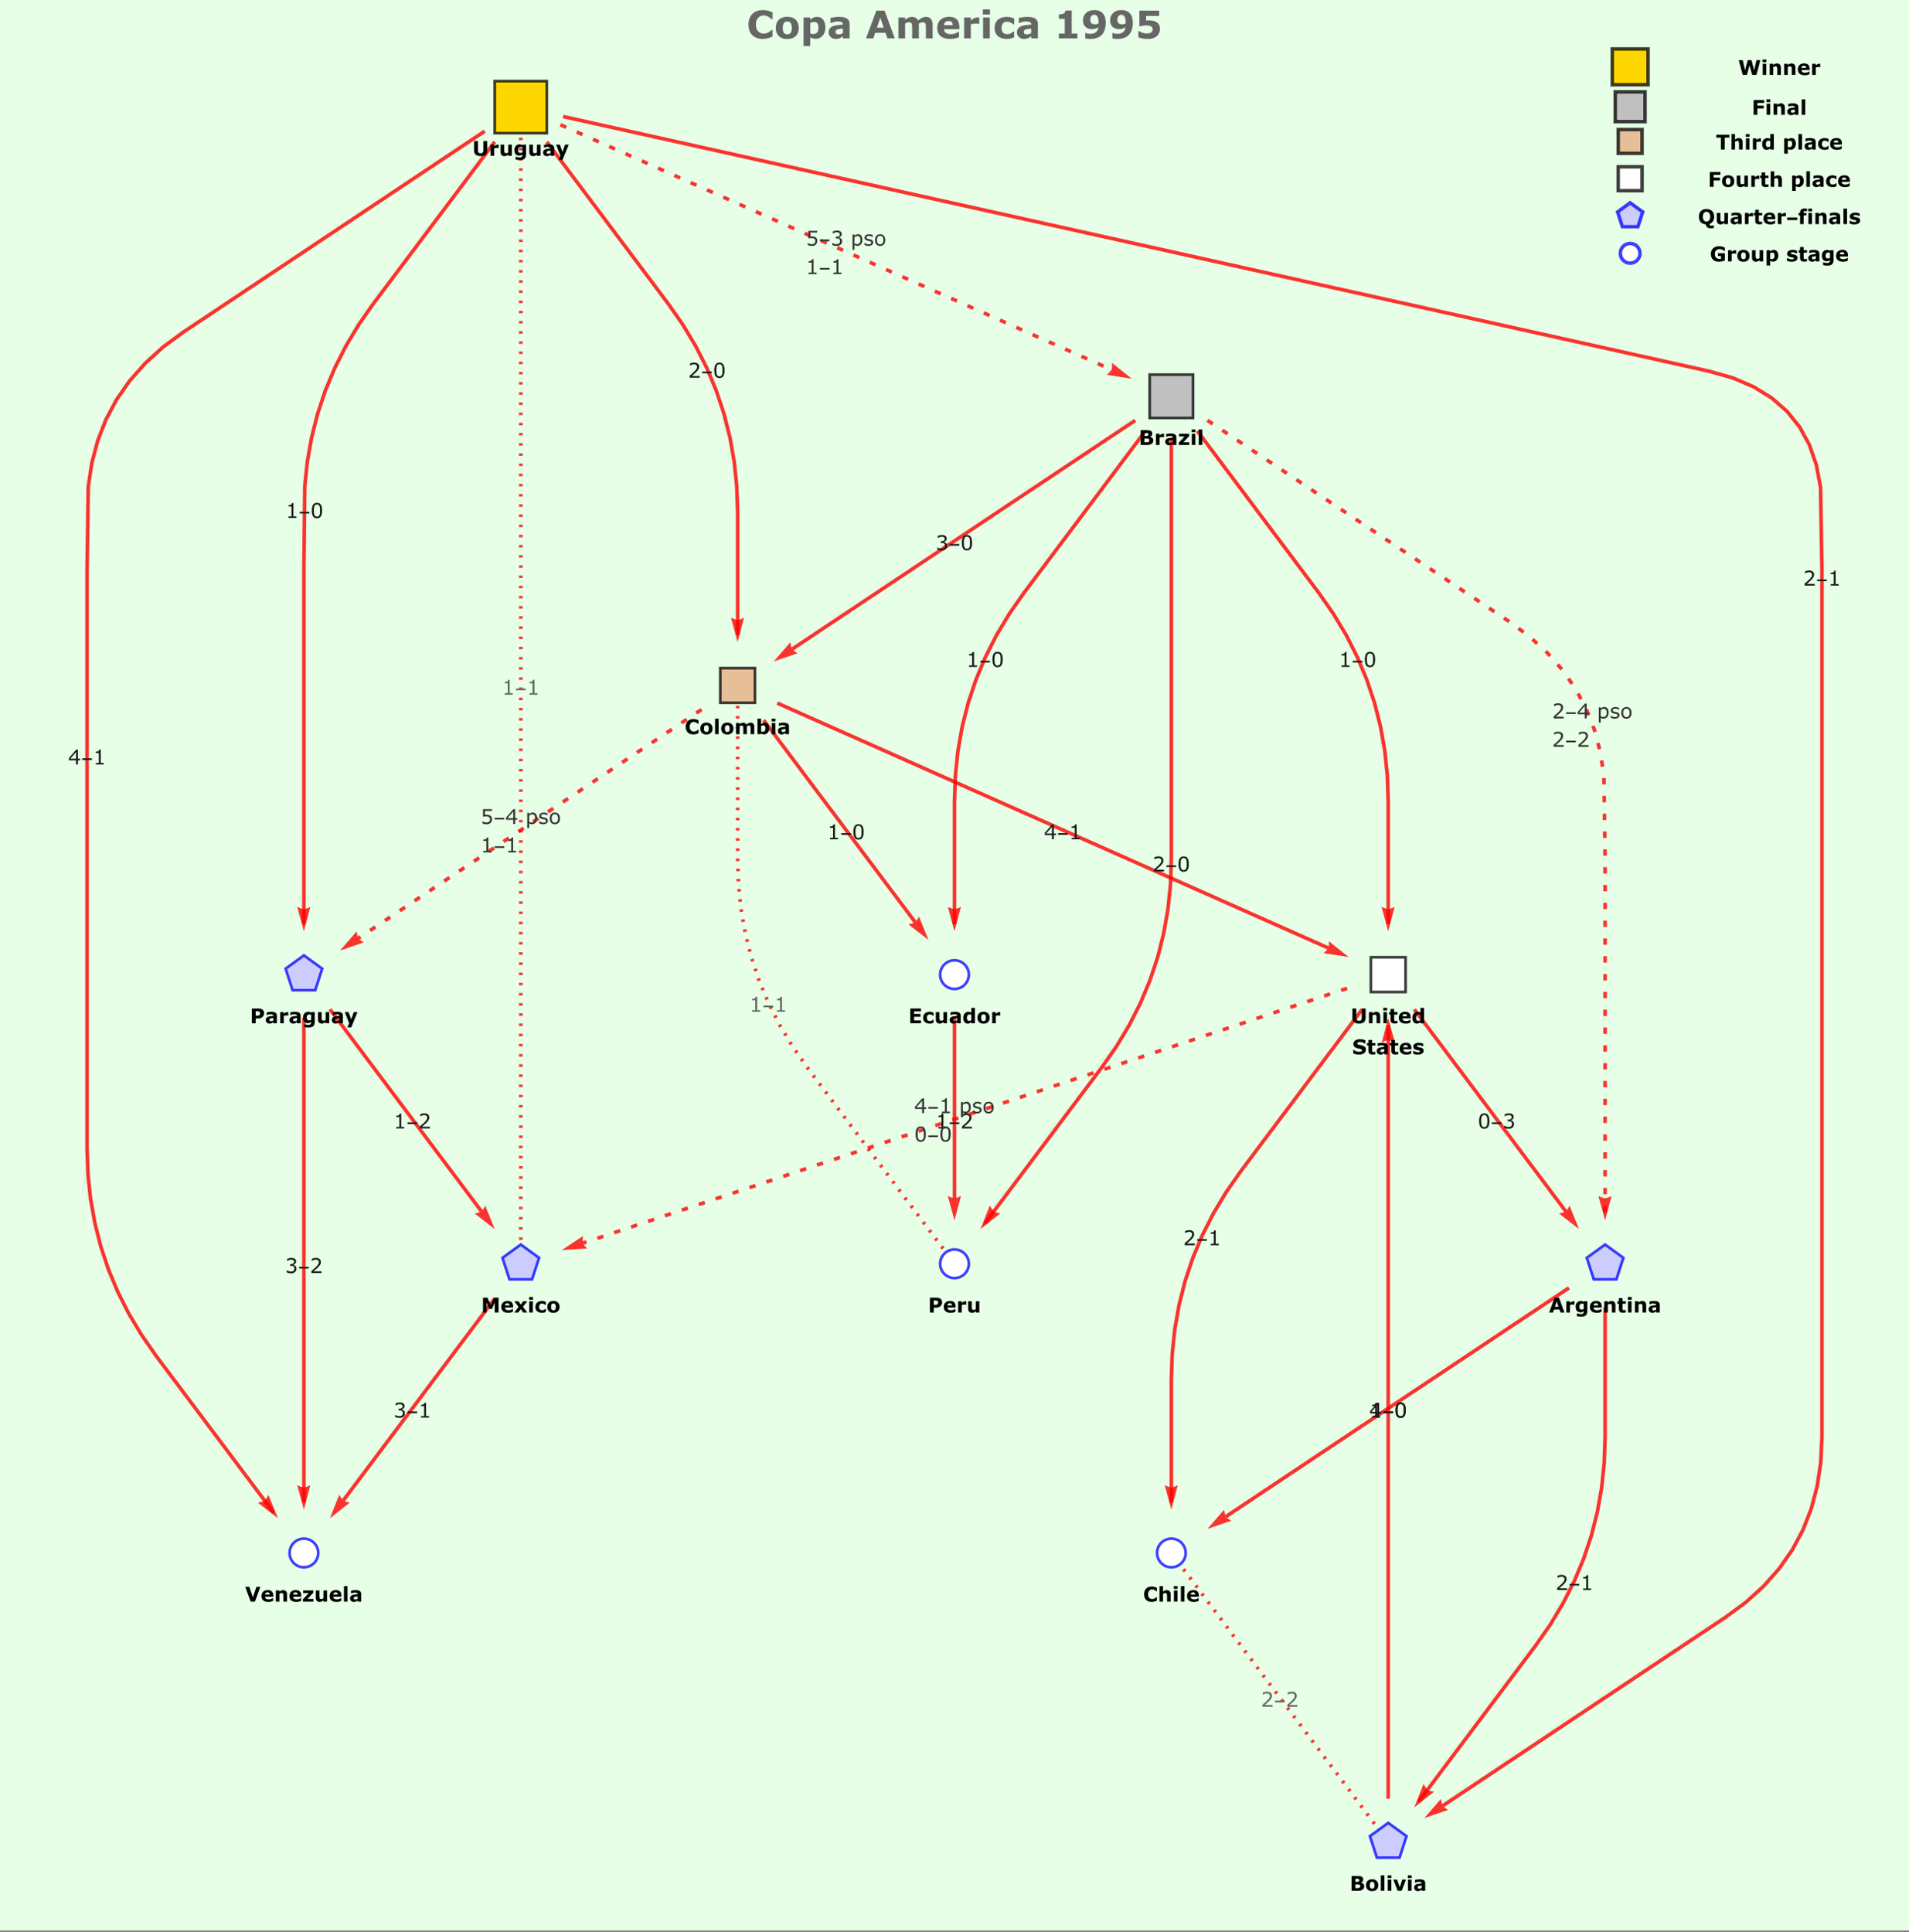 <?xml version="1.0" encoding="UTF-8"?>
<svg xmlns="http://www.w3.org/2000/svg" xmlns:xlink="http://www.w3.org/1999/xlink" width="750pt" height="759pt" viewBox="0 0 750 759" version="1.1">
<rect x="0" y="0" width="750" height="759" fill="#808080" stroke="none"/>
<defs>
<g>
<symbol overflow="visible" id="glyph0-0">
<path style="stroke:none;" d="M 1 0 L 1 -6 L 7 -6 L 7 0 Z M 1.5 -0.5 L 6.5 -0.5 L 6.5 -5.5 L 1.5 -5.5 Z M 1.5 -0.5 "/>
</symbol>
<symbol overflow="visible" id="glyph0-1">
<path style="stroke:none;" d="M 4.234 0 L 1.094 0 L 1.094 -0.594 L 2.297 -0.594 L 2.297 -4.5 L 1.094 -4.5 L 1.094 -5.031 C 1.25 -5.031 1.422 -5.039 1.609 -5.062 C 1.797 -5.094 1.941 -5.133 2.047 -5.188 C 2.16 -5.25 2.25 -5.328 2.312 -5.422 C 2.383 -5.523 2.426 -5.664 2.438 -5.844 L 3.047 -5.844 L 3.047 -0.594 L 4.234 -0.594 Z M 4.234 0 "/>
</symbol>
<symbol overflow="visible" id="glyph0-2">
<path style="stroke:none;" d="M 4.703 -1.641 L 3.844 -1.641 L 3.844 0 L 3.094 0 L 3.094 -1.641 L 0.297 -1.641 L 0.297 -2.531 L 3.125 -5.812 L 3.844 -5.812 L 3.844 -2.266 L 4.703 -2.266 Z M 3.094 -2.266 L 3.094 -4.891 L 0.828 -2.266 Z M 3.094 -2.266 "/>
</symbol>
<symbol overflow="visible" id="glyph0-3">
<path style="stroke:none;" d="M 4.562 -2.906 C 4.562 -1.863 4.395 -1.098 4.062 -0.609 C 3.738 -0.117 3.234 0.125 2.547 0.125 C 1.848 0.125 1.336 -0.117 1.016 -0.609 C 0.691 -1.109 0.531 -1.875 0.531 -2.906 C 0.531 -3.938 0.691 -4.695 1.016 -5.188 C 1.348 -5.688 1.859 -5.938 2.547 -5.938 C 3.242 -5.938 3.754 -5.688 4.078 -5.188 C 4.398 -4.688 4.562 -3.926 4.562 -2.906 Z M 3.531 -1.141 C 3.625 -1.348 3.688 -1.594 3.719 -1.875 C 3.75 -2.164 3.766 -2.508 3.766 -2.906 C 3.766 -3.301 3.75 -3.645 3.719 -3.938 C 3.688 -4.227 3.625 -4.477 3.531 -4.688 C 3.438 -4.883 3.312 -5.035 3.156 -5.141 C 3 -5.242 2.797 -5.297 2.547 -5.297 C 2.305 -5.297 2.102 -5.242 1.938 -5.141 C 1.781 -5.035 1.656 -4.879 1.562 -4.672 C 1.469 -4.484 1.406 -4.234 1.375 -3.922 C 1.344 -3.609 1.328 -3.27 1.328 -2.906 C 1.328 -2.5 1.344 -2.156 1.375 -1.875 C 1.406 -1.602 1.469 -1.363 1.562 -1.156 C 1.645 -0.945 1.766 -0.789 1.922 -0.688 C 2.078 -0.582 2.285 -0.531 2.547 -0.531 C 2.797 -0.531 3 -0.578 3.156 -0.672 C 3.32 -0.773 3.445 -0.93 3.531 -1.141 Z M 3.531 -1.141 "/>
</symbol>
<symbol overflow="visible" id="glyph0-4">
<path style="stroke:none;" d="M 4.562 0 L 0.625 0 L 0.625 -0.812 C 0.906 -1.051 1.18 -1.285 1.453 -1.516 C 1.723 -1.754 1.977 -1.988 2.219 -2.219 C 2.719 -2.707 3.062 -3.094 3.25 -3.375 C 3.438 -3.656 3.531 -3.961 3.531 -4.297 C 3.531 -4.598 3.426 -4.832 3.219 -5 C 3.02 -5.176 2.742 -5.266 2.391 -5.266 C 2.148 -5.266 1.891 -5.223 1.609 -5.141 C 1.336 -5.055 1.07 -4.926 0.812 -4.75 L 0.781 -4.75 L 0.781 -5.578 C 0.957 -5.672 1.203 -5.754 1.516 -5.828 C 1.828 -5.898 2.125 -5.938 2.406 -5.938 C 3.008 -5.938 3.477 -5.789 3.812 -5.5 C 4.156 -5.219 4.328 -4.832 4.328 -4.344 C 4.328 -4.113 4.297 -3.906 4.234 -3.719 C 4.18 -3.531 4.098 -3.348 3.984 -3.172 C 3.891 -3.016 3.77 -2.859 3.625 -2.703 C 3.488 -2.547 3.328 -2.367 3.141 -2.172 C 2.859 -1.898 2.566 -1.633 2.266 -1.375 C 1.973 -1.125 1.695 -0.891 1.438 -0.672 L 4.562 -0.672 Z M 4.562 0 "/>
</symbol>
<symbol overflow="visible" id="glyph0-5">
<path style="stroke:none;" d="M 4.516 -1.844 C 4.516 -1.57 4.461 -1.312 4.359 -1.062 C 4.266 -0.82 4.133 -0.617 3.969 -0.453 C 3.781 -0.266 3.555 -0.117 3.297 -0.016 C 3.035 0.078 2.734 0.125 2.391 0.125 C 2.078 0.125 1.77 0.086 1.469 0.016 C 1.176 -0.047 0.93 -0.125 0.734 -0.219 L 0.734 -1.047 L 0.781 -1.047 C 1 -0.91 1.25 -0.797 1.531 -0.703 C 1.82 -0.609 2.102 -0.562 2.375 -0.562 C 2.562 -0.562 2.738 -0.586 2.906 -0.641 C 3.082 -0.691 3.238 -0.781 3.375 -0.906 C 3.488 -1.02 3.578 -1.156 3.641 -1.312 C 3.703 -1.469 3.734 -1.648 3.734 -1.859 C 3.734 -2.055 3.695 -2.223 3.625 -2.359 C 3.551 -2.492 3.457 -2.602 3.344 -2.688 C 3.207 -2.789 3.039 -2.863 2.844 -2.906 C 2.645 -2.945 2.426 -2.969 2.188 -2.969 C 1.957 -2.969 1.738 -2.953 1.531 -2.922 C 1.32 -2.891 1.141 -2.859 0.984 -2.828 L 0.984 -5.812 L 4.484 -5.812 L 4.484 -5.141 L 1.734 -5.141 L 1.734 -3.594 C 1.848 -3.602 1.961 -3.609 2.078 -3.609 C 2.191 -3.617 2.297 -3.625 2.391 -3.625 C 2.703 -3.625 2.973 -3.594 3.203 -3.531 C 3.441 -3.477 3.66 -3.383 3.859 -3.25 C 4.066 -3.113 4.227 -2.93 4.344 -2.703 C 4.457 -2.473 4.516 -2.188 4.516 -1.844 Z M 4.516 -1.844 "/>
</symbol>
<symbol overflow="visible" id="glyph0-6">
<path style="stroke:none;" d="M 4.062 -2.797 C 4.188 -2.691 4.285 -2.551 4.359 -2.375 C 4.441 -2.207 4.484 -1.988 4.484 -1.719 C 4.484 -1.457 4.438 -1.211 4.344 -0.984 C 4.25 -0.766 4.113 -0.578 3.938 -0.422 C 3.738 -0.234 3.504 -0.094 3.234 0 C 2.973 0.082 2.688 0.125 2.375 0.125 C 2.051 0.125 1.734 0.082 1.422 0 C 1.109 -0.07 0.852 -0.156 0.656 -0.25 L 0.656 -1.062 L 0.719 -1.062 C 0.938 -0.914 1.191 -0.797 1.484 -0.703 C 1.785 -0.609 2.078 -0.562 2.359 -0.562 C 2.523 -0.562 2.695 -0.586 2.875 -0.641 C 3.062 -0.691 3.211 -0.77 3.328 -0.875 C 3.453 -0.988 3.539 -1.113 3.594 -1.25 C 3.656 -1.395 3.688 -1.57 3.688 -1.781 C 3.688 -1.988 3.648 -2.16 3.578 -2.297 C 3.516 -2.43 3.426 -2.539 3.312 -2.625 C 3.195 -2.707 3.055 -2.758 2.891 -2.781 C 2.723 -2.812 2.539 -2.828 2.344 -2.828 L 2 -2.828 L 2 -3.484 L 2.266 -3.484 C 2.66 -3.484 2.977 -3.566 3.219 -3.734 C 3.457 -3.898 3.578 -4.141 3.578 -4.453 C 3.578 -4.598 3.547 -4.723 3.484 -4.828 C 3.422 -4.93 3.336 -5.016 3.234 -5.078 C 3.117 -5.148 3 -5.195 2.875 -5.219 C 2.75 -5.25 2.602 -5.266 2.438 -5.266 C 2.188 -5.266 1.922 -5.219 1.641 -5.125 C 1.367 -5.039 1.109 -4.914 0.859 -4.75 L 0.828 -4.75 L 0.828 -5.578 C 1.004 -5.66 1.25 -5.738 1.562 -5.812 C 1.875 -5.895 2.172 -5.938 2.453 -5.938 C 2.742 -5.938 2.992 -5.91 3.203 -5.859 C 3.422 -5.805 3.617 -5.723 3.797 -5.609 C 3.984 -5.484 4.125 -5.332 4.219 -5.156 C 4.312 -4.977 4.359 -4.77 4.359 -4.531 C 4.359 -4.207 4.242 -3.926 4.016 -3.688 C 3.797 -3.445 3.531 -3.297 3.219 -3.234 L 3.219 -3.188 C 3.344 -3.164 3.484 -3.117 3.641 -3.047 C 3.805 -2.984 3.945 -2.898 4.062 -2.797 Z M 4.062 -2.797 "/>
</symbol>
<symbol overflow="visible" id="glyph0-7">
<path style="stroke:none;" d="M 4.562 -2.234 C 4.562 -1.879 4.508 -1.555 4.406 -1.266 C 4.312 -0.973 4.172 -0.723 3.984 -0.516 C 3.805 -0.328 3.602 -0.176 3.375 -0.062 C 3.145 0.039 2.898 0.094 2.641 0.094 C 2.41 0.094 2.203 0.066 2.016 0.016 C 1.836 -0.035 1.648 -0.113 1.453 -0.219 L 1.453 1.609 L 0.719 1.609 L 0.719 -4.359 L 1.453 -4.359 L 1.453 -3.906 C 1.648 -4.07 1.867 -4.207 2.109 -4.312 C 2.359 -4.426 2.617 -4.484 2.891 -4.484 C 3.422 -4.484 3.832 -4.285 4.125 -3.891 C 4.414 -3.492 4.562 -2.941 4.562 -2.234 Z M 3.812 -2.219 C 3.812 -2.738 3.719 -3.129 3.531 -3.391 C 3.352 -3.648 3.078 -3.781 2.703 -3.781 C 2.492 -3.781 2.281 -3.734 2.062 -3.641 C 1.852 -3.555 1.648 -3.441 1.453 -3.297 L 1.453 -0.812 C 1.66 -0.719 1.836 -0.656 1.984 -0.625 C 2.141 -0.594 2.312 -0.578 2.5 -0.578 C 2.914 -0.578 3.238 -0.711 3.469 -0.984 C 3.695 -1.266 3.812 -1.676 3.812 -2.219 Z M 3.812 -2.219 "/>
</symbol>
<symbol overflow="visible" id="glyph0-8">
<path style="stroke:none;" d="M 3.844 -1.266 C 3.844 -0.859 3.676 -0.523 3.344 -0.266 C 3.02 -0.016 2.57 0.109 2 0.109 C 1.676 0.109 1.379 0.07 1.109 0 C 0.836 -0.082 0.613 -0.172 0.438 -0.266 L 0.438 -1.094 L 0.469 -1.094 C 0.695 -0.914 0.953 -0.773 1.234 -0.672 C 1.523 -0.566 1.801 -0.516 2.062 -0.516 C 2.383 -0.516 2.633 -0.566 2.812 -0.672 C 3 -0.773 3.094 -0.941 3.094 -1.172 C 3.094 -1.336 3.039 -1.469 2.938 -1.562 C 2.844 -1.645 2.656 -1.719 2.375 -1.781 C 2.27 -1.801 2.133 -1.828 1.969 -1.859 C 1.801 -1.891 1.645 -1.926 1.5 -1.969 C 1.125 -2.07 0.852 -2.219 0.688 -2.406 C 0.531 -2.602 0.453 -2.848 0.453 -3.141 C 0.453 -3.316 0.488 -3.484 0.562 -3.641 C 0.633 -3.805 0.75 -3.953 0.906 -4.078 C 1.051 -4.191 1.234 -4.285 1.453 -4.359 C 1.68 -4.43 1.938 -4.469 2.219 -4.469 C 2.477 -4.469 2.738 -4.438 3 -4.375 C 3.27 -4.312 3.492 -4.234 3.672 -4.141 L 3.672 -3.359 L 3.625 -3.359 C 3.438 -3.492 3.207 -3.609 2.938 -3.703 C 2.676 -3.797 2.414 -3.844 2.156 -3.844 C 1.883 -3.844 1.656 -3.789 1.469 -3.688 C 1.289 -3.594 1.203 -3.441 1.203 -3.234 C 1.203 -3.055 1.258 -2.922 1.375 -2.828 C 1.477 -2.734 1.656 -2.66 1.906 -2.609 C 2.039 -2.578 2.191 -2.547 2.359 -2.516 C 2.523 -2.484 2.664 -2.453 2.781 -2.422 C 3.113 -2.348 3.375 -2.219 3.562 -2.031 C 3.75 -1.832 3.844 -1.578 3.844 -1.266 Z M 3.844 -1.266 "/>
</symbol>
<symbol overflow="visible" id="glyph0-9">
<path style="stroke:none;" d="M 4.438 -2.188 C 4.438 -1.469 4.254 -0.898 3.891 -0.484 C 3.523 -0.078 3.039 0.125 2.438 0.125 C 1.812 0.125 1.316 -0.078 0.953 -0.484 C 0.598 -0.898 0.422 -1.469 0.422 -2.188 C 0.422 -2.895 0.598 -3.453 0.953 -3.859 C 1.316 -4.273 1.812 -4.484 2.438 -4.484 C 3.039 -4.484 3.523 -4.273 3.891 -3.859 C 4.254 -3.453 4.438 -2.895 4.438 -2.188 Z M 3.688 -2.188 C 3.688 -2.75 3.57 -3.164 3.344 -3.438 C 3.125 -3.719 2.82 -3.859 2.438 -3.859 C 2.031 -3.859 1.719 -3.719 1.5 -3.438 C 1.281 -3.164 1.172 -2.75 1.172 -2.188 C 1.172 -1.633 1.281 -1.219 1.5 -0.938 C 1.727 -0.656 2.039 -0.516 2.438 -0.516 C 2.82 -0.516 3.125 -0.656 3.344 -0.938 C 3.57 -1.219 3.688 -1.633 3.688 -2.188 Z M 3.688 -2.188 "/>
</symbol>
<symbol overflow="visible" id="glyph1-0">
<path style="stroke:none;" d="M 0.5 0 L 0.5 -6.406 L 3.5 -6.406 L 3.5 0 Z M 1 -0.5 L 3 -0.5 L 3 -5.906 L 1 -5.906 Z M 1 -0.5 "/>
</symbol>
<symbol overflow="visible" id="glyph1-1">
<path style="stroke:none;" d="M 4.234 -1.75 L 0.438 -1.75 L 0.438 -2.406 L 4.234 -2.406 Z M 4.234 -1.75 "/>
</symbol>
<symbol overflow="visible" id="glyph2-0">
<path style="stroke:none;" d="M 1 0 L 1 -6 L 7 -6 L 7 0 Z M 1.5 -0.5 L 6.5 -0.5 L 6.5 -5.5 L 1.5 -5.5 Z M 1.5 -0.5 "/>
</symbol>
<symbol overflow="visible" id="glyph2-1">
<path style="stroke:none;" d="M 5.844 -2.109 C 5.844 -1.391 5.625 -0.836 5.188 -0.453 C 4.75 -0.066 4.102 0.125 3.25 0.125 C 2.395 0.125 1.75 -0.066 1.312 -0.453 C 0.875 -0.836 0.656 -1.391 0.656 -2.109 L 0.656 -5.812 L 2.172 -5.812 L 2.172 -2.188 C 2.172 -1.781 2.254 -1.477 2.422 -1.281 C 2.586 -1.082 2.863 -0.984 3.25 -0.984 C 3.625 -0.984 3.895 -1.078 4.062 -1.266 C 4.238 -1.461 4.328 -1.77 4.328 -2.188 L 4.328 -5.812 L 5.844 -5.812 Z M 5.844 -2.109 "/>
</symbol>
<symbol overflow="visible" id="glyph2-2">
<path style="stroke:none;" d="M 3.844 -3.047 L 3.719 -3.047 C 3.656 -3.066 3.555 -3.082 3.422 -3.094 C 3.297 -3.102 3.188 -3.109 3.094 -3.109 C 2.895 -3.109 2.719 -3.094 2.562 -3.062 C 2.414 -3.039 2.254 -3 2.078 -2.938 L 2.078 0 L 0.672 0 L 0.672 -4.391 L 2.078 -4.391 L 2.078 -3.75 C 2.379 -4.008 2.645 -4.18 2.875 -4.266 C 3.102 -4.359 3.316 -4.406 3.516 -4.406 C 3.566 -4.406 3.625 -4.398 3.688 -4.391 C 3.75 -4.391 3.801 -4.391 3.844 -4.391 Z M 3.844 -3.047 "/>
</symbol>
<symbol overflow="visible" id="glyph2-3">
<path style="stroke:none;" d="M 5.031 0 L 3.625 0 L 3.625 -0.484 C 3.363 -0.285 3.125 -0.133 2.906 -0.031 C 2.695 0.07 2.441 0.125 2.141 0.125 C 1.66 0.125 1.285 -0.016 1.016 -0.297 C 0.754 -0.578 0.625 -0.988 0.625 -1.531 L 0.625 -4.391 L 2.047 -4.391 L 2.047 -2.219 C 2.047 -1.988 2.051 -1.801 2.062 -1.656 C 2.082 -1.508 2.117 -1.391 2.172 -1.297 C 2.211 -1.203 2.285 -1.129 2.391 -1.078 C 2.492 -1.035 2.633 -1.016 2.812 -1.016 C 2.926 -1.016 3.055 -1.035 3.203 -1.078 C 3.348 -1.129 3.488 -1.195 3.625 -1.281 L 3.625 -4.391 L 5.031 -4.391 Z M 5.031 0 "/>
</symbol>
<symbol overflow="visible" id="glyph2-4">
<path style="stroke:none;" d="M 4.938 -0.5 C 4.938 -0.094 4.875 0.25 4.75 0.531 C 4.633 0.812 4.473 1.035 4.266 1.203 C 4.055 1.359 3.801 1.473 3.5 1.547 C 3.195 1.617 2.859 1.656 2.484 1.656 C 2.18 1.656 1.879 1.633 1.578 1.594 C 1.285 1.562 1.035 1.52 0.828 1.469 L 0.828 0.375 L 1 0.375 C 1.164 0.438 1.375 0.492 1.625 0.547 C 1.875 0.609 2.094 0.641 2.281 0.641 C 2.539 0.641 2.754 0.613 2.922 0.562 C 3.086 0.52 3.211 0.453 3.297 0.359 C 3.379 0.273 3.438 0.164 3.469 0.031 C 3.508 -0.094 3.531 -0.25 3.531 -0.438 L 3.531 -0.516 C 3.352 -0.379 3.16 -0.27 2.953 -0.188 C 2.754 -0.102 2.531 -0.062 2.281 -0.062 C 1.664 -0.062 1.191 -0.242 0.859 -0.609 C 0.523 -0.984 0.359 -1.551 0.359 -2.312 C 0.359 -2.664 0.406 -2.973 0.5 -3.234 C 0.602 -3.504 0.75 -3.738 0.938 -3.938 C 1.102 -4.113 1.312 -4.254 1.562 -4.359 C 1.82 -4.461 2.082 -4.516 2.344 -4.516 C 2.582 -4.516 2.797 -4.484 2.984 -4.422 C 3.18 -4.367 3.359 -4.289 3.516 -4.188 L 3.562 -4.391 L 4.938 -4.391 Z M 3.531 -1.391 L 3.531 -3.375 C 3.445 -3.406 3.344 -3.43 3.219 -3.453 C 3.102 -3.473 3 -3.484 2.906 -3.484 C 2.539 -3.484 2.266 -3.375 2.078 -3.156 C 1.891 -2.945 1.797 -2.656 1.797 -2.281 C 1.797 -1.852 1.875 -1.555 2.031 -1.391 C 2.195 -1.223 2.43 -1.141 2.734 -1.141 C 2.879 -1.141 3.02 -1.16 3.156 -1.203 C 3.289 -1.254 3.414 -1.316 3.531 -1.391 Z M 3.531 -1.391 "/>
</symbol>
<symbol overflow="visible" id="glyph2-5">
<path style="stroke:none;" d="M 3.328 -1.141 L 3.328 -2.062 C 3.129 -2.039 2.922 -2.016 2.703 -1.984 C 2.484 -1.961 2.316 -1.938 2.203 -1.906 C 2.055 -1.852 1.945 -1.785 1.875 -1.703 C 1.801 -1.617 1.766 -1.508 1.766 -1.375 C 1.766 -1.281 1.77 -1.203 1.781 -1.141 C 1.801 -1.086 1.844 -1.035 1.906 -0.984 C 1.969 -0.93 2.039 -0.891 2.125 -0.859 C 2.207 -0.836 2.336 -0.828 2.516 -0.828 C 2.648 -0.828 2.789 -0.852 2.938 -0.906 C 3.082 -0.969 3.211 -1.047 3.328 -1.141 Z M 3.328 -0.469 C 3.242 -0.406 3.145 -0.332 3.031 -0.25 C 2.926 -0.176 2.82 -0.113 2.719 -0.062 C 2.582 0 2.441 0.047 2.297 0.078 C 2.148 0.109 1.988 0.125 1.812 0.125 C 1.395 0.125 1.047 -0.004 0.766 -0.266 C 0.484 -0.523 0.344 -0.859 0.344 -1.266 C 0.344 -1.578 0.41 -1.832 0.547 -2.031 C 0.691 -2.238 0.895 -2.406 1.156 -2.531 C 1.414 -2.645 1.738 -2.723 2.125 -2.766 C 2.508 -2.816 2.91 -2.859 3.328 -2.891 L 3.328 -2.906 C 3.328 -3.145 3.227 -3.312 3.031 -3.406 C 2.832 -3.5 2.539 -3.547 2.156 -3.547 C 1.926 -3.547 1.676 -3.504 1.406 -3.422 C 1.145 -3.336 0.957 -3.273 0.844 -3.234 L 0.719 -3.234 L 0.719 -4.297 C 0.863 -4.336 1.102 -4.383 1.438 -4.438 C 1.781 -4.488 2.117 -4.516 2.453 -4.516 C 3.254 -4.516 3.832 -4.391 4.188 -4.141 C 4.539 -3.898 4.719 -3.516 4.719 -2.984 L 4.719 0 L 3.328 0 Z M 3.328 -0.469 "/>
</symbol>
<symbol overflow="visible" id="glyph2-6">
<path style="stroke:none;" d="M 2.641 -1.547 L 3.641 -4.391 L 5.094 -4.391 L 2.656 1.609 L 1.125 1.609 L 1.828 -0.031 L 0.125 -4.391 L 1.594 -4.391 Z M 2.641 -1.547 "/>
</symbol>
<symbol overflow="visible" id="glyph2-7">
<path style="stroke:none;" d="M 6.016 -5.812 L 3.891 0 L 2.219 0 L 0.094 -5.812 L 1.672 -5.812 L 3.078 -1.734 L 4.484 -5.812 Z M 6.016 -5.812 "/>
</symbol>
<symbol overflow="visible" id="glyph2-8">
<path style="stroke:none;" d="M 4.984 -1.938 L 1.766 -1.938 C 1.785 -1.594 1.914 -1.328 2.156 -1.141 C 2.395 -0.961 2.75 -0.875 3.219 -0.875 C 3.52 -0.875 3.805 -0.926 4.078 -1.031 C 4.359 -1.133 4.582 -1.25 4.75 -1.375 L 4.906 -1.375 L 4.906 -0.25 C 4.582 -0.125 4.281 -0.031 4 0.031 C 3.719 0.094 3.41 0.125 3.078 0.125 C 2.191 0.125 1.516 -0.07 1.047 -0.469 C 0.578 -0.875 0.344 -1.441 0.344 -2.172 C 0.344 -2.891 0.562 -3.461 1 -3.891 C 1.445 -4.316 2.062 -4.531 2.844 -4.531 C 3.551 -4.531 4.082 -4.348 4.438 -3.984 C 4.801 -3.617 4.984 -3.098 4.984 -2.422 Z M 3.594 -2.766 C 3.582 -3.055 3.504 -3.273 3.359 -3.422 C 3.223 -3.566 3.008 -3.641 2.719 -3.641 C 2.445 -3.641 2.223 -3.566 2.047 -3.422 C 1.879 -3.285 1.785 -3.066 1.766 -2.766 Z M 3.594 -2.766 "/>
</symbol>
<symbol overflow="visible" id="glyph2-9">
<path style="stroke:none;" d="M 5.078 0 L 3.656 0 L 3.656 -2.172 C 3.656 -2.348 3.645 -2.523 3.625 -2.703 C 3.613 -2.879 3.582 -3.008 3.531 -3.094 C 3.477 -3.188 3.398 -3.254 3.297 -3.297 C 3.203 -3.348 3.066 -3.375 2.891 -3.375 C 2.766 -3.375 2.633 -3.352 2.5 -3.312 C 2.363 -3.27 2.223 -3.203 2.078 -3.109 L 2.078 0 L 0.672 0 L 0.672 -4.391 L 2.078 -4.391 L 2.078 -3.906 C 2.328 -4.102 2.566 -4.254 2.797 -4.359 C 3.023 -4.461 3.281 -4.516 3.562 -4.516 C 4.031 -4.516 4.398 -4.375 4.672 -4.094 C 4.941 -3.82 5.078 -3.41 5.078 -2.859 Z M 5.078 0 "/>
</symbol>
<symbol overflow="visible" id="glyph2-10">
<path style="stroke:none;" d="M 4.453 0 L 0.328 0 L 0.328 -0.906 L 2.641 -3.359 L 0.422 -3.359 L 0.422 -4.391 L 4.406 -4.391 L 4.406 -3.5 L 2.125 -1.047 L 4.453 -1.047 Z M 4.453 0 "/>
</symbol>
<symbol overflow="visible" id="glyph2-11">
<path style="stroke:none;" d="M 2.078 0 L 0.672 0 L 0.672 -6.078 L 2.078 -6.078 Z M 2.078 0 "/>
</symbol>
<symbol overflow="visible" id="glyph2-12">
<path style="stroke:none;" d="M 5.547 -3.984 C 5.547 -3.723 5.5 -3.469 5.406 -3.219 C 5.312 -2.969 5.18 -2.758 5.016 -2.594 C 4.785 -2.363 4.523 -2.188 4.234 -2.062 C 3.953 -1.945 3.598 -1.891 3.172 -1.891 L 2.25 -1.891 L 2.25 0 L 0.75 0 L 0.75 -5.812 L 3.219 -5.812 C 3.582 -5.812 3.891 -5.781 4.141 -5.719 C 4.398 -5.656 4.629 -5.562 4.828 -5.438 C 5.055 -5.281 5.234 -5.082 5.359 -4.844 C 5.484 -4.602 5.547 -4.316 5.547 -3.984 Z M 4 -3.953 C 4 -4.109 3.953 -4.242 3.859 -4.359 C 3.773 -4.484 3.672 -4.57 3.547 -4.625 C 3.391 -4.688 3.238 -4.719 3.094 -4.719 C 2.945 -4.727 2.75 -4.734 2.5 -4.734 L 2.25 -4.734 L 2.25 -2.984 L 2.672 -2.984 C 2.93 -2.984 3.141 -3 3.297 -3.031 C 3.461 -3.062 3.602 -3.125 3.719 -3.219 C 3.812 -3.301 3.879 -3.398 3.922 -3.516 C 3.973 -3.641 4 -3.785 4 -3.953 Z M 4 -3.953 "/>
</symbol>
<symbol overflow="visible" id="glyph2-13">
<path style="stroke:none;" d="M 6.844 0 L 5.344 0 L 5.344 -3.891 L 4.266 -1.375 L 3.234 -1.375 L 2.156 -3.891 L 2.156 0 L 0.75 0 L 0.75 -5.812 L 2.484 -5.812 L 3.797 -2.906 L 5.094 -5.812 L 6.844 -5.812 Z M 6.844 0 "/>
</symbol>
<symbol overflow="visible" id="glyph2-14">
<path style="stroke:none;" d="M 5.25 0 L 3.609 0 L 2.672 -1.312 L 1.719 0 L 0.109 0 L 1.828 -2.188 L 0.125 -4.391 L 1.766 -4.391 L 2.688 -3.094 L 3.625 -4.391 L 5.234 -4.391 L 3.531 -2.234 Z M 5.25 0 "/>
</symbol>
<symbol overflow="visible" id="glyph2-15">
<path style="stroke:none;" d="M 2.078 0 L 0.672 0 L 0.672 -4.391 L 2.078 -4.391 Z M 2.109 -5.016 L 0.625 -5.016 L 0.625 -6.078 L 2.109 -6.078 Z M 2.109 -5.016 "/>
</symbol>
<symbol overflow="visible" id="glyph2-16">
<path style="stroke:none;" d="M 2.953 0.125 C 2.566 0.125 2.211 0.078 1.891 -0.016 C 1.578 -0.109 1.305 -0.25 1.078 -0.438 C 0.848 -0.633 0.664 -0.875 0.531 -1.156 C 0.406 -1.445 0.344 -1.785 0.344 -2.172 C 0.344 -2.586 0.41 -2.941 0.547 -3.234 C 0.68 -3.535 0.875 -3.781 1.125 -3.969 C 1.363 -4.156 1.633 -4.289 1.938 -4.375 C 2.25 -4.469 2.57 -4.516 2.906 -4.516 C 3.207 -4.516 3.484 -4.477 3.734 -4.406 C 3.984 -4.344 4.219 -4.258 4.438 -4.156 L 4.438 -2.953 L 4.25 -2.953 C 4.188 -3.004 4.117 -3.062 4.047 -3.125 C 3.973 -3.188 3.879 -3.25 3.766 -3.312 C 3.66 -3.363 3.539 -3.406 3.406 -3.438 C 3.281 -3.477 3.133 -3.5 2.969 -3.5 C 2.594 -3.5 2.301 -3.379 2.094 -3.141 C 1.895 -2.91 1.797 -2.586 1.797 -2.172 C 1.797 -1.754 1.898 -1.438 2.109 -1.219 C 2.316 -1 2.609 -0.891 2.984 -0.891 C 3.16 -0.891 3.32 -0.91 3.469 -0.953 C 3.613 -0.992 3.734 -1.039 3.828 -1.094 C 3.91 -1.145 3.984 -1.195 4.047 -1.25 C 4.117 -1.312 4.188 -1.367 4.25 -1.422 L 4.438 -1.422 L 4.438 -0.219 C 4.219 -0.113 3.988 -0.031 3.75 0.031 C 3.508 0.094 3.242 0.125 2.953 0.125 Z M 2.953 0.125 "/>
</symbol>
<symbol overflow="visible" id="glyph2-17">
<path style="stroke:none;" d="M 5.156 -2.188 C 5.156 -1.469 4.941 -0.898 4.516 -0.484 C 4.098 -0.066 3.508 0.141 2.75 0.141 C 1.988 0.141 1.395 -0.066 0.969 -0.484 C 0.551 -0.898 0.344 -1.469 0.344 -2.188 C 0.344 -2.914 0.551 -3.488 0.969 -3.906 C 1.395 -4.32 1.988 -4.531 2.75 -4.531 C 3.508 -4.531 4.098 -4.32 4.516 -3.906 C 4.941 -3.488 5.156 -2.914 5.156 -2.188 Z M 3.422 -1.125 C 3.516 -1.238 3.582 -1.375 3.625 -1.531 C 3.664 -1.688 3.688 -1.906 3.688 -2.188 C 3.688 -2.445 3.66 -2.66 3.609 -2.828 C 3.566 -3.004 3.504 -3.145 3.422 -3.25 C 3.336 -3.352 3.238 -3.426 3.125 -3.469 C 3.008 -3.52 2.883 -3.547 2.75 -3.547 C 2.613 -3.547 2.492 -3.523 2.391 -3.484 C 2.285 -3.453 2.18 -3.379 2.078 -3.266 C 1.992 -3.172 1.926 -3.035 1.875 -2.859 C 1.82 -2.68 1.797 -2.457 1.797 -2.188 C 1.797 -1.945 1.816 -1.738 1.859 -1.562 C 1.91 -1.383 1.977 -1.242 2.062 -1.141 C 2.145 -1.035 2.242 -0.957 2.359 -0.906 C 2.473 -0.863 2.609 -0.844 2.766 -0.844 C 2.891 -0.844 3.008 -0.863 3.125 -0.906 C 3.238 -0.945 3.336 -1.02 3.422 -1.125 Z M 3.422 -1.125 "/>
</symbol>
<symbol overflow="visible" id="glyph2-18">
<path style="stroke:none;" d="M 3.375 0.109 C 2.938 0.109 2.535 0.047 2.172 -0.078 C 1.805 -0.203 1.492 -0.395 1.234 -0.656 C 0.973 -0.906 0.77 -1.219 0.625 -1.594 C 0.477 -1.969 0.406 -2.406 0.406 -2.906 C 0.406 -3.363 0.473 -3.781 0.609 -4.156 C 0.742 -4.531 0.945 -4.852 1.219 -5.125 C 1.469 -5.383 1.781 -5.582 2.156 -5.719 C 2.531 -5.863 2.938 -5.938 3.375 -5.938 C 3.625 -5.938 3.844 -5.922 4.031 -5.891 C 4.227 -5.859 4.41 -5.82 4.578 -5.781 C 4.754 -5.727 4.91 -5.672 5.047 -5.609 C 5.191 -5.555 5.32 -5.504 5.438 -5.453 L 5.438 -4.031 L 5.266 -4.031 C 5.191 -4.094 5.098 -4.164 4.984 -4.25 C 4.867 -4.344 4.742 -4.43 4.609 -4.516 C 4.461 -4.598 4.305 -4.664 4.141 -4.719 C 3.973 -4.781 3.797 -4.812 3.609 -4.812 C 3.398 -4.812 3.195 -4.773 3 -4.703 C 2.812 -4.641 2.641 -4.531 2.484 -4.375 C 2.328 -4.227 2.203 -4.031 2.109 -3.781 C 2.016 -3.539 1.969 -3.25 1.969 -2.906 C 1.969 -2.539 2.016 -2.234 2.109 -1.984 C 2.211 -1.742 2.344 -1.551 2.5 -1.406 C 2.664 -1.258 2.844 -1.156 3.031 -1.094 C 3.227 -1.039 3.422 -1.016 3.609 -1.016 C 3.797 -1.016 3.977 -1.039 4.156 -1.094 C 4.332 -1.145 4.5 -1.219 4.656 -1.312 C 4.781 -1.383 4.895 -1.461 5 -1.547 C 5.113 -1.641 5.207 -1.719 5.281 -1.781 L 5.438 -1.781 L 5.438 -0.391 C 5.289 -0.328 5.148 -0.266 5.016 -0.203 C 4.879 -0.148 4.738 -0.102 4.594 -0.062 C 4.406 0 4.227 0.039 4.062 0.062 C 3.895 0.094 3.664 0.109 3.375 0.109 Z M 3.375 0.109 "/>
</symbol>
<symbol overflow="visible" id="glyph2-19">
<path style="stroke:none;" d="M 4.953 -3.109 L 4.953 0 L 3.547 0 L 3.547 -2.188 C 3.547 -2.406 3.539 -2.586 3.531 -2.734 C 3.52 -2.891 3.488 -3.016 3.438 -3.109 C 3.395 -3.203 3.32 -3.27 3.219 -3.312 C 3.125 -3.352 2.992 -3.375 2.828 -3.375 C 2.691 -3.375 2.555 -3.344 2.422 -3.281 C 2.297 -3.227 2.18 -3.172 2.078 -3.109 L 2.078 0 L 0.672 0 L 0.672 -4.391 L 2.078 -4.391 L 2.078 -3.906 C 2.316 -4.094 2.547 -4.238 2.766 -4.344 C 2.984 -4.457 3.227 -4.516 3.5 -4.516 C 3.789 -4.516 4.047 -4.445 4.266 -4.312 C 4.484 -4.188 4.656 -4 4.781 -3.75 C 5.062 -3.988 5.332 -4.176 5.594 -4.312 C 5.863 -4.445 6.129 -4.516 6.391 -4.516 C 6.859 -4.516 7.219 -4.367 7.469 -4.078 C 7.719 -3.797 7.844 -3.391 7.844 -2.859 L 7.844 0 L 6.422 0 L 6.422 -2.188 C 6.422 -2.406 6.414 -2.586 6.406 -2.734 C 6.395 -2.891 6.367 -3.016 6.328 -3.109 C 6.285 -3.203 6.211 -3.27 6.109 -3.312 C 6.016 -3.352 5.879 -3.375 5.703 -3.375 C 5.586 -3.375 5.473 -3.352 5.359 -3.312 C 5.254 -3.27 5.117 -3.203 4.953 -3.109 Z M 4.953 -3.109 "/>
</symbol>
<symbol overflow="visible" id="glyph2-20">
<path style="stroke:none;" d="M 5.25 -2.25 C 5.25 -1.562 5.055 -1 4.672 -0.562 C 4.285 -0.125 3.812 0.094 3.25 0.094 C 3 0.094 2.781 0.062 2.594 0 C 2.414 -0.051 2.242 -0.125 2.078 -0.219 L 2.016 0 L 0.672 0 L 0.672 -6.078 L 2.078 -6.078 L 2.078 -3.938 C 2.285 -4.102 2.504 -4.238 2.734 -4.344 C 2.961 -4.457 3.223 -4.516 3.516 -4.516 C 4.066 -4.516 4.492 -4.312 4.797 -3.906 C 5.098 -3.508 5.25 -2.957 5.25 -2.25 Z M 3.797 -2.234 C 3.797 -2.617 3.727 -2.914 3.594 -3.125 C 3.457 -3.344 3.223 -3.453 2.891 -3.453 C 2.754 -3.453 2.613 -3.43 2.469 -3.391 C 2.332 -3.348 2.203 -3.289 2.078 -3.219 L 2.078 -1.016 C 2.172 -0.973 2.266 -0.945 2.359 -0.938 C 2.453 -0.926 2.562 -0.922 2.688 -0.922 C 3.062 -0.922 3.336 -1.031 3.516 -1.25 C 3.703 -1.469 3.797 -1.797 3.797 -2.234 Z M 3.797 -2.234 "/>
</symbol>
<symbol overflow="visible" id="glyph2-21">
<path style="stroke:none;" d="M 5.719 -1.781 C 5.719 -1.5 5.66 -1.25 5.547 -1.031 C 5.43 -0.812 5.273 -0.629 5.078 -0.484 C 4.848 -0.305 4.598 -0.18 4.328 -0.109 C 4.055 -0.035 3.707 0 3.281 0 L 0.75 0 L 0.75 -5.812 L 3 -5.812 C 3.469 -5.812 3.812 -5.797 4.031 -5.766 C 4.25 -5.734 4.461 -5.664 4.672 -5.562 C 4.898 -5.445 5.066 -5.297 5.172 -5.109 C 5.273 -4.922 5.328 -4.707 5.328 -4.469 C 5.328 -4.188 5.254 -3.938 5.109 -3.719 C 4.961 -3.508 4.754 -3.344 4.484 -3.219 L 4.484 -3.188 C 4.859 -3.113 5.156 -2.957 5.375 -2.719 C 5.602 -2.477 5.719 -2.164 5.719 -1.781 Z M 3.797 -4.172 C 3.797 -4.266 3.77 -4.359 3.719 -4.453 C 3.676 -4.555 3.594 -4.629 3.469 -4.672 C 3.363 -4.711 3.227 -4.734 3.062 -4.734 C 2.895 -4.742 2.664 -4.75 2.375 -4.75 L 2.234 -4.75 L 2.234 -3.516 L 2.469 -3.516 C 2.707 -3.516 2.91 -3.52 3.078 -3.531 C 3.242 -3.539 3.375 -3.566 3.469 -3.609 C 3.602 -3.672 3.691 -3.75 3.734 -3.844 C 3.773 -3.938 3.797 -4.047 3.797 -4.172 Z M 4.172 -1.812 C 4.172 -1.988 4.133 -2.129 4.062 -2.234 C 3.988 -2.336 3.863 -2.41 3.688 -2.453 C 3.57 -2.492 3.41 -2.516 3.203 -2.516 C 3.004 -2.516 2.789 -2.516 2.562 -2.516 L 2.234 -2.516 L 2.234 -1.062 L 2.344 -1.062 C 2.77 -1.062 3.07 -1.062 3.25 -1.062 C 3.438 -1.07 3.602 -1.109 3.75 -1.172 C 3.906 -1.234 4.016 -1.316 4.078 -1.422 C 4.141 -1.535 4.172 -1.664 4.172 -1.812 Z M 4.172 -1.812 "/>
</symbol>
<symbol overflow="visible" id="glyph2-22">
<path style="stroke:none;" d="M 4.953 0 L 0.75 0 L 0.75 -5.812 L 4.953 -5.812 L 4.953 -4.688 L 2.234 -4.688 L 2.234 -3.688 L 4.75 -3.688 L 4.75 -2.562 L 2.234 -2.562 L 2.234 -1.125 L 4.953 -1.125 Z M 4.953 0 "/>
</symbol>
<symbol overflow="visible" id="glyph2-23">
<path style="stroke:none;" d="M 4.938 0 L 3.531 0 L 3.531 -0.453 C 3.281 -0.254 3.051 -0.109 2.844 -0.016 C 2.633 0.078 2.391 0.125 2.109 0.125 C 1.578 0.125 1.148 -0.078 0.828 -0.484 C 0.516 -0.898 0.359 -1.457 0.359 -2.156 C 0.359 -2.531 0.41 -2.859 0.516 -3.141 C 0.617 -3.43 0.766 -3.68 0.953 -3.891 C 1.129 -4.086 1.344 -4.238 1.594 -4.344 C 1.852 -4.457 2.109 -4.516 2.359 -4.516 C 2.617 -4.516 2.832 -4.484 3 -4.422 C 3.176 -4.367 3.352 -4.301 3.531 -4.219 L 3.531 -6.078 L 4.938 -6.078 Z M 3.531 -1.219 L 3.531 -3.359 C 3.426 -3.398 3.316 -3.43 3.203 -3.453 C 3.098 -3.473 3 -3.484 2.906 -3.484 C 2.539 -3.484 2.266 -3.367 2.078 -3.141 C 1.891 -2.91 1.797 -2.586 1.797 -2.172 C 1.797 -1.742 1.867 -1.43 2.016 -1.234 C 2.172 -1.047 2.41 -0.953 2.734 -0.953 C 2.867 -0.953 3.004 -0.973 3.141 -1.016 C 3.285 -1.066 3.414 -1.133 3.531 -1.219 Z M 3.531 -1.219 "/>
</symbol>
<symbol overflow="visible" id="glyph2-24">
<path style="stroke:none;" d="M 3.469 -0.047 C 3.32 -0.004 3.16 0.023 2.984 0.047 C 2.816 0.078 2.613 0.094 2.375 0.094 C 1.82 0.094 1.41 -0.016 1.141 -0.234 C 0.879 -0.461 0.75 -0.848 0.75 -1.391 L 0.75 -3.438 L 0.172 -3.438 L 0.172 -4.391 L 0.75 -4.391 L 0.75 -5.641 L 2.156 -5.641 L 2.156 -4.391 L 3.469 -4.391 L 3.469 -3.438 L 2.156 -3.438 L 2.156 -1.875 C 2.156 -1.727 2.156 -1.598 2.156 -1.484 C 2.156 -1.367 2.176 -1.266 2.219 -1.172 C 2.258 -1.078 2.32 -1.004 2.406 -0.953 C 2.5 -0.898 2.633 -0.875 2.812 -0.875 C 2.883 -0.875 2.977 -0.891 3.094 -0.922 C 3.219 -0.953 3.305 -0.977 3.359 -1 L 3.469 -1 Z M 3.469 -0.047 "/>
</symbol>
<symbol overflow="visible" id="glyph2-25">
<path style="stroke:none;" d="M 5.406 -1.828 C 5.406 -1.254 5.16 -0.785 4.672 -0.422 C 4.18 -0.066 3.52 0.109 2.688 0.109 C 2.207 0.109 1.785 0.066 1.422 -0.016 C 1.066 -0.109 0.734 -0.219 0.422 -0.344 L 0.422 -1.734 L 0.594 -1.734 C 0.906 -1.492 1.25 -1.305 1.625 -1.172 C 2.008 -1.035 2.379 -0.969 2.734 -0.969 C 2.828 -0.969 2.945 -0.973 3.094 -0.984 C 3.25 -1.004 3.375 -1.035 3.469 -1.078 C 3.582 -1.117 3.676 -1.176 3.75 -1.25 C 3.82 -1.32 3.859 -1.426 3.859 -1.562 C 3.859 -1.688 3.801 -1.797 3.688 -1.891 C 3.582 -1.984 3.426 -2.055 3.219 -2.109 C 3 -2.16 2.766 -2.207 2.516 -2.25 C 2.273 -2.289 2.051 -2.348 1.844 -2.422 C 1.352 -2.578 1 -2.789 0.781 -3.062 C 0.57 -3.344 0.469 -3.68 0.469 -4.078 C 0.469 -4.617 0.707 -5.062 1.188 -5.406 C 1.676 -5.75 2.301 -5.922 3.062 -5.922 C 3.445 -5.922 3.828 -5.883 4.203 -5.812 C 4.578 -5.738 4.898 -5.645 5.172 -5.531 L 5.172 -4.188 L 5.016 -4.188 C 4.773 -4.375 4.484 -4.531 4.141 -4.656 C 3.805 -4.789 3.461 -4.859 3.109 -4.859 C 2.984 -4.859 2.859 -4.848 2.734 -4.828 C 2.609 -4.805 2.488 -4.773 2.375 -4.734 C 2.27 -4.691 2.18 -4.629 2.109 -4.547 C 2.035 -4.473 2 -4.383 2 -4.281 C 2 -4.125 2.055 -4.004 2.172 -3.922 C 2.297 -3.848 2.52 -3.773 2.844 -3.703 C 3.062 -3.66 3.266 -3.617 3.453 -3.578 C 3.648 -3.535 3.863 -3.477 4.094 -3.406 C 4.539 -3.258 4.867 -3.062 5.078 -2.812 C 5.297 -2.562 5.406 -2.234 5.406 -1.828 Z M 5.406 -1.828 "/>
</symbol>
<symbol overflow="visible" id="glyph2-26">
<path style="stroke:none;" d="M 4.484 -1.391 C 4.484 -0.941 4.281 -0.578 3.875 -0.297 C 3.469 -0.016 2.91 0.125 2.203 0.125 C 1.805 0.125 1.445 0.086 1.125 0.016 C 0.812 -0.055 0.562 -0.141 0.375 -0.234 L 0.375 -1.391 L 0.5 -1.391 C 0.57 -1.336 0.656 -1.281 0.75 -1.219 C 0.844 -1.164 0.973 -1.102 1.141 -1.031 C 1.285 -0.977 1.445 -0.926 1.625 -0.875 C 1.812 -0.832 2.016 -0.812 2.234 -0.812 C 2.504 -0.812 2.707 -0.844 2.844 -0.906 C 2.977 -0.969 3.047 -1.062 3.047 -1.188 C 3.047 -1.289 3.004 -1.363 2.922 -1.406 C 2.848 -1.457 2.703 -1.504 2.484 -1.547 C 2.379 -1.578 2.234 -1.602 2.047 -1.625 C 1.867 -1.656 1.707 -1.691 1.562 -1.734 C 1.164 -1.836 0.867 -2 0.672 -2.219 C 0.484 -2.438 0.391 -2.707 0.391 -3.031 C 0.391 -3.457 0.586 -3.812 0.984 -4.094 C 1.391 -4.375 1.938 -4.516 2.625 -4.516 C 2.957 -4.516 3.273 -4.477 3.578 -4.406 C 3.879 -4.344 4.113 -4.273 4.281 -4.203 L 4.281 -3.094 L 4.156 -3.094 C 3.945 -3.227 3.707 -3.344 3.438 -3.438 C 3.176 -3.531 2.91 -3.578 2.641 -3.578 C 2.41 -3.578 2.219 -3.547 2.062 -3.484 C 1.906 -3.422 1.828 -3.332 1.828 -3.219 C 1.828 -3.113 1.863 -3.031 1.938 -2.969 C 2.008 -2.914 2.176 -2.863 2.438 -2.812 C 2.57 -2.781 2.723 -2.75 2.891 -2.719 C 3.055 -2.695 3.223 -2.664 3.391 -2.625 C 3.766 -2.531 4.039 -2.379 4.219 -2.172 C 4.395 -1.961 4.484 -1.703 4.484 -1.391 Z M 4.484 -1.391 "/>
</symbol>
<symbol overflow="visible" id="glyph2-27">
<path style="stroke:none;" d="M 5.078 0 L 3.656 0 L 3.656 -2.172 C 3.656 -2.348 3.645 -2.523 3.625 -2.703 C 3.613 -2.879 3.582 -3.008 3.531 -3.094 C 3.477 -3.188 3.398 -3.254 3.297 -3.297 C 3.203 -3.348 3.066 -3.375 2.891 -3.375 C 2.766 -3.375 2.633 -3.352 2.5 -3.312 C 2.363 -3.27 2.223 -3.203 2.078 -3.109 L 2.078 0 L 0.672 0 L 0.672 -6.078 L 2.078 -6.078 L 2.078 -3.906 C 2.328 -4.102 2.566 -4.254 2.797 -4.359 C 3.023 -4.461 3.281 -4.516 3.562 -4.516 C 4.031 -4.516 4.398 -4.375 4.672 -4.094 C 4.941 -3.82 5.078 -3.41 5.078 -2.859 Z M 5.078 0 "/>
</symbol>
<symbol overflow="visible" id="glyph2-28">
<path style="stroke:none;" d="M 6.125 0 L 4.562 0 L 4.172 -1.172 L 2.016 -1.172 L 1.609 0 L 0.094 0 L 2.25 -5.812 L 3.969 -5.812 Z M 3.797 -2.25 L 3.094 -4.328 L 2.375 -2.25 Z M 3.797 -2.25 "/>
</symbol>
<symbol overflow="visible" id="glyph2-29">
<path style="stroke:none;" d="M 5.078 -4.391 L 3.391 0 L 1.797 0 L 0.125 -4.391 L 1.609 -4.391 L 2.625 -1.375 L 3.625 -4.391 Z M 5.078 -4.391 "/>
</symbol>
<symbol overflow="visible" id="glyph2-30">
<path style="stroke:none;" d="M 8.766 -5.812 L 7.203 0 L 5.547 0 L 4.5 -3.797 L 3.484 0 L 1.828 0 L 0.266 -5.812 L 1.828 -5.812 L 2.719 -1.812 L 3.797 -5.812 L 5.281 -5.812 L 6.312 -1.812 L 7.25 -5.812 Z M 8.766 -5.812 "/>
</symbol>
<symbol overflow="visible" id="glyph2-31">
<path style="stroke:none;" d="M 4.906 -4.688 L 2.234 -4.688 L 2.234 -3.609 L 4.719 -3.609 L 4.719 -2.484 L 2.234 -2.484 L 2.234 0 L 0.75 0 L 0.75 -5.812 L 4.906 -5.812 Z M 4.906 -4.688 "/>
</symbol>
<symbol overflow="visible" id="glyph2-32">
<path style="stroke:none;" d="M 5.297 -4.688 L 3.484 -4.688 L 3.484 0 L 1.984 0 L 1.984 -4.688 L 0.156 -4.688 L 0.156 -5.812 L 5.297 -5.812 Z M 5.297 -4.688 "/>
</symbol>
<symbol overflow="visible" id="glyph2-33">
<path style="stroke:none;" d="M 5.25 -2.25 C 5.25 -1.895 5.191 -1.566 5.078 -1.266 C 4.961 -0.973 4.816 -0.727 4.641 -0.531 C 4.453 -0.332 4.238 -0.176 4 -0.062 C 3.77 0.039 3.52 0.094 3.25 0.094 C 3 0.094 2.785 0.062 2.609 0 C 2.43 -0.051 2.254 -0.125 2.078 -0.219 L 2.078 1.609 L 0.672 1.609 L 0.672 -4.391 L 2.078 -4.391 L 2.078 -3.938 C 2.285 -4.102 2.504 -4.238 2.734 -4.344 C 2.961 -4.457 3.223 -4.516 3.516 -4.516 C 4.055 -4.516 4.477 -4.312 4.781 -3.906 C 5.094 -3.508 5.25 -2.957 5.25 -2.25 Z M 3.797 -2.234 C 3.797 -2.66 3.723 -2.969 3.578 -3.156 C 3.43 -3.352 3.203 -3.453 2.891 -3.453 C 2.754 -3.453 2.613 -3.43 2.469 -3.391 C 2.332 -3.348 2.203 -3.289 2.078 -3.219 L 2.078 -1 C 2.172 -0.969 2.27 -0.945 2.375 -0.938 C 2.477 -0.926 2.582 -0.922 2.688 -0.922 C 3.062 -0.922 3.336 -1.031 3.516 -1.25 C 3.703 -1.469 3.797 -1.797 3.797 -2.234 Z M 3.797 -2.234 "/>
</symbol>
<symbol overflow="visible" id="glyph2-34">
<path style="stroke:none;" d="M 4.406 -1.438 C 4.551 -1.613 4.66 -1.82 4.734 -2.062 C 4.805 -2.301 4.844 -2.582 4.844 -2.906 C 4.844 -3.258 4.801 -3.555 4.719 -3.797 C 4.633 -4.047 4.531 -4.242 4.406 -4.391 C 4.27 -4.547 4.113 -4.66 3.938 -4.734 C 3.77 -4.805 3.594 -4.844 3.406 -4.844 C 3.219 -4.844 3.035 -4.805 2.859 -4.734 C 2.691 -4.672 2.539 -4.562 2.406 -4.406 C 2.27 -4.258 2.16 -4.055 2.078 -3.797 C 2.004 -3.547 1.969 -3.25 1.969 -2.906 C 1.969 -2.562 2.004 -2.266 2.078 -2.016 C 2.16 -1.773 2.266 -1.578 2.391 -1.422 C 2.523 -1.273 2.676 -1.164 2.844 -1.094 C 3.02 -1.02 3.207 -0.984 3.406 -0.984 C 3.594 -0.984 3.773 -1.02 3.953 -1.094 C 4.129 -1.164 4.281 -1.281 4.406 -1.438 Z M 4.578 -0.078 C 4.586 0.18 4.656 0.367 4.781 0.484 C 4.914 0.598 5.141 0.656 5.453 0.656 C 5.555 0.656 5.68 0.633 5.828 0.594 C 5.973 0.562 6.078 0.531 6.141 0.5 L 6.281 0.5 L 6.281 1.531 C 6.133 1.562 5.973 1.586 5.797 1.609 C 5.629 1.641 5.375 1.656 5.031 1.656 C 4.719 1.656 4.445 1.617 4.219 1.547 C 3.988 1.473 3.797 1.363 3.641 1.219 C 3.484 1.082 3.367 0.922 3.297 0.734 C 3.223 0.547 3.18 0.336 3.172 0.109 C 2.297 0.055 1.613 -0.234 1.125 -0.766 C 0.645 -1.297 0.406 -2.008 0.406 -2.906 C 0.406 -3.844 0.672 -4.582 1.203 -5.125 C 1.734 -5.664 2.469 -5.938 3.406 -5.938 C 4.332 -5.938 5.062 -5.664 5.594 -5.125 C 6.133 -4.582 6.406 -3.844 6.406 -2.906 C 6.406 -2.219 6.25 -1.625 5.938 -1.125 C 5.625 -0.625 5.172 -0.273 4.578 -0.078 Z M 4.578 -0.078 "/>
</symbol>
<symbol overflow="visible" id="glyph2-35">
<path style="stroke:none;" d="M 3.516 -5.047 L 3.406 -5.047 C 3.344 -5.066 3.258 -5.086 3.156 -5.109 C 3.062 -5.129 2.957 -5.141 2.844 -5.141 C 2.562 -5.141 2.367 -5.086 2.266 -4.984 C 2.172 -4.891 2.125 -4.703 2.125 -4.422 L 2.125 -4.391 L 3.219 -4.391 L 3.219 -3.438 L 2.172 -3.438 L 2.172 0 L 0.766 0 L 0.766 -3.438 L 0.172 -3.438 L 0.172 -4.391 L 0.766 -4.391 L 0.766 -4.516 C 0.766 -5.047 0.906 -5.445 1.188 -5.719 C 1.477 -5.988 1.914 -6.125 2.5 -6.125 C 2.707 -6.125 2.895 -6.113 3.062 -6.094 C 3.227 -6.082 3.379 -6.066 3.516 -6.047 Z M 3.516 -5.047 "/>
</symbol>
<symbol overflow="visible" id="glyph2-36">
<path style="stroke:none;" d="M 5.891 -0.328 C 5.629 -0.234 5.281 -0.133 4.844 -0.031 C 4.414 0.07 3.988 0.125 3.562 0.125 C 2.57 0.125 1.797 -0.145 1.234 -0.688 C 0.68 -1.227 0.406 -1.973 0.406 -2.922 C 0.406 -3.816 0.688 -4.539 1.25 -5.094 C 1.812 -5.656 2.598 -5.938 3.609 -5.938 C 3.992 -5.938 4.359 -5.898 4.703 -5.828 C 5.055 -5.754 5.441 -5.617 5.859 -5.422 L 5.859 -4.047 L 5.703 -4.047 C 5.629 -4.109 5.52 -4.188 5.375 -4.281 C 5.238 -4.383 5.102 -4.473 4.969 -4.547 C 4.82 -4.629 4.645 -4.695 4.438 -4.75 C 4.238 -4.812 4.023 -4.844 3.797 -4.844 C 3.535 -4.844 3.297 -4.801 3.078 -4.719 C 2.859 -4.645 2.664 -4.531 2.5 -4.375 C 2.332 -4.219 2.203 -4.016 2.109 -3.766 C 2.016 -3.523 1.969 -3.25 1.969 -2.938 C 1.969 -2.289 2.133 -1.797 2.469 -1.453 C 2.812 -1.117 3.316 -0.953 3.984 -0.953 C 4.047 -0.953 4.109 -0.953 4.172 -0.953 C 4.242 -0.953 4.305 -0.957 4.359 -0.969 L 4.359 -2.109 L 3.203 -2.109 L 3.203 -3.203 L 5.891 -3.203 Z M 5.891 -0.328 "/>
</symbol>
<symbol overflow="visible" id="glyph3-0">
<path style="stroke:none;" d="M 1.875 0 L 1.875 -11.25 L 13.125 -11.25 L 13.125 0 Z M 2.812 -0.938 L 12.188 -0.938 L 12.188 -10.312 L 2.812 -10.312 Z M 2.812 -0.938 "/>
</symbol>
<symbol overflow="visible" id="glyph3-1">
<path style="stroke:none;" d="M 6.328 0.219 C 5.516 0.219 4.766 0.098 4.078 -0.141 C 3.391 -0.379 2.801 -0.738 2.312 -1.219 C 1.812 -1.688 1.426 -2.273 1.156 -2.984 C 0.883 -3.691 0.75 -4.508 0.75 -5.438 C 0.75 -6.301 0.879 -7.082 1.141 -7.781 C 1.398 -8.488 1.773 -9.098 2.266 -9.609 C 2.742 -10.086 3.332 -10.457 4.031 -10.719 C 4.727 -10.988 5.492 -11.125 6.328 -11.125 C 6.785 -11.125 7.195 -11.098 7.562 -11.047 C 7.938 -10.992 8.281 -10.926 8.594 -10.844 C 8.914 -10.75 9.207 -10.645 9.469 -10.531 C 9.738 -10.414 9.977 -10.305 10.188 -10.203 L 10.188 -7.562 L 9.859 -7.562 C 9.723 -7.676 9.551 -7.812 9.344 -7.969 C 9.133 -8.133 8.898 -8.297 8.641 -8.453 C 8.367 -8.609 8.078 -8.738 7.766 -8.844 C 7.453 -8.957 7.117 -9.016 6.766 -9.016 C 6.367 -9.016 5.988 -8.953 5.625 -8.828 C 5.27 -8.703 4.941 -8.492 4.641 -8.203 C 4.359 -7.93 4.125 -7.566 3.938 -7.109 C 3.758 -6.648 3.672 -6.094 3.672 -5.438 C 3.672 -4.75 3.766 -4.176 3.953 -3.719 C 4.148 -3.258 4.395 -2.898 4.688 -2.641 C 4.988 -2.367 5.32 -2.176 5.688 -2.062 C 6.051 -1.945 6.414 -1.891 6.781 -1.891 C 7.113 -1.891 7.445 -1.941 7.781 -2.047 C 8.125 -2.148 8.438 -2.289 8.719 -2.469 C 8.957 -2.602 9.176 -2.75 9.375 -2.906 C 9.582 -3.07 9.754 -3.211 9.891 -3.328 L 10.188 -3.328 L 10.188 -0.719 C 9.906 -0.602 9.641 -0.488 9.391 -0.375 C 9.148 -0.27 8.891 -0.18 8.609 -0.109 C 8.254 -0.004 7.922 0.07 7.609 0.125 C 7.297 0.188 6.867 0.219 6.328 0.219 Z M 6.328 0.219 "/>
</symbol>
<symbol overflow="visible" id="glyph3-2">
<path style="stroke:none;" d="M 9.656 -4.109 C 9.656 -2.754 9.258 -1.688 8.469 -0.906 C 7.676 -0.133 6.57 0.25 5.156 0.25 C 3.727 0.25 2.617 -0.133 1.828 -0.906 C 1.035 -1.688 0.641 -2.754 0.641 -4.109 C 0.641 -5.473 1.035 -6.539 1.828 -7.312 C 2.629 -8.094 3.738 -8.484 5.156 -8.484 C 6.582 -8.484 7.688 -8.094 8.469 -7.312 C 9.258 -6.531 9.656 -5.461 9.656 -4.109 Z M 6.406 -2.109 C 6.582 -2.316 6.711 -2.566 6.797 -2.859 C 6.879 -3.16 6.922 -3.57 6.922 -4.094 C 6.922 -4.57 6.875 -4.973 6.781 -5.297 C 6.695 -5.629 6.578 -5.895 6.422 -6.094 C 6.266 -6.289 6.078 -6.43 5.859 -6.516 C 5.641 -6.598 5.406 -6.641 5.156 -6.641 C 4.895 -6.641 4.664 -6.602 4.469 -6.531 C 4.27 -6.469 4.082 -6.332 3.906 -6.125 C 3.738 -5.938 3.609 -5.676 3.516 -5.344 C 3.422 -5.008 3.375 -4.594 3.375 -4.094 C 3.375 -3.645 3.414 -3.254 3.5 -2.922 C 3.582 -2.598 3.707 -2.332 3.875 -2.125 C 4.031 -1.938 4.211 -1.797 4.422 -1.703 C 4.641 -1.617 4.891 -1.578 5.172 -1.578 C 5.41 -1.578 5.641 -1.617 5.859 -1.703 C 6.078 -1.785 6.258 -1.922 6.406 -2.109 Z M 6.406 -2.109 "/>
</symbol>
<symbol overflow="visible" id="glyph3-3">
<path style="stroke:none;" d="M 9.828 -4.219 C 9.828 -3.539 9.723 -2.922 9.516 -2.359 C 9.305 -1.805 9.035 -1.352 8.703 -1 C 8.348 -0.613 7.945 -0.32 7.5 -0.125 C 7.062 0.062 6.586 0.156 6.078 0.156 C 5.609 0.156 5.207 0.102 4.875 0 C 4.551 -0.094 4.219 -0.227 3.875 -0.406 L 3.875 3.016 L 1.25 3.016 L 1.25 -8.219 L 3.875 -8.219 L 3.875 -7.375 C 4.281 -7.695 4.691 -7.957 5.109 -8.156 C 5.535 -8.352 6.023 -8.453 6.578 -8.453 C 7.609 -8.453 8.406 -8.078 8.969 -7.328 C 9.539 -6.578 9.828 -5.539 9.828 -4.219 Z M 7.109 -4.172 C 7.109 -4.973 6.973 -5.551 6.703 -5.906 C 6.43 -6.27 6 -6.453 5.406 -6.453 C 5.156 -6.453 4.895 -6.414 4.625 -6.344 C 4.363 -6.27 4.113 -6.16 3.875 -6.016 L 3.875 -1.875 C 4.051 -1.812 4.238 -1.77 4.438 -1.75 C 4.645 -1.727 4.848 -1.719 5.047 -1.719 C 5.742 -1.719 6.258 -1.922 6.594 -2.328 C 6.938 -2.734 7.109 -3.348 7.109 -4.172 Z M 7.109 -4.172 "/>
</symbol>
<symbol overflow="visible" id="glyph3-4">
<path style="stroke:none;" d="M 6.219 -2.141 L 6.219 -3.859 C 5.863 -3.828 5.477 -3.785 5.062 -3.734 C 4.656 -3.68 4.344 -3.625 4.125 -3.562 C 3.863 -3.477 3.66 -3.352 3.516 -3.188 C 3.379 -3.031 3.312 -2.828 3.312 -2.578 C 3.312 -2.398 3.328 -2.258 3.359 -2.156 C 3.391 -2.051 3.461 -1.945 3.578 -1.844 C 3.691 -1.75 3.828 -1.676 3.984 -1.625 C 4.141 -1.582 4.379 -1.562 4.703 -1.562 C 4.973 -1.562 5.242 -1.613 5.516 -1.719 C 5.785 -1.82 6.02 -1.961 6.219 -2.141 Z M 6.219 -0.875 C 6.082 -0.758 5.91 -0.625 5.703 -0.469 C 5.492 -0.32 5.297 -0.207 5.109 -0.125 C 4.848 -0.008 4.578 0.07 4.297 0.125 C 4.016 0.188 3.711 0.219 3.391 0.219 C 2.609 0.219 1.953 -0.02 1.422 -0.5 C 0.891 -0.988 0.625 -1.609 0.625 -2.359 C 0.625 -2.961 0.758 -3.453 1.031 -3.828 C 1.301 -4.211 1.68 -4.516 2.172 -4.734 C 2.66 -4.953 3.266 -5.109 3.984 -5.203 C 4.711 -5.297 5.461 -5.363 6.234 -5.406 L 6.234 -5.453 C 6.234 -5.898 6.047 -6.211 5.672 -6.391 C 5.305 -6.566 4.766 -6.656 4.047 -6.656 C 3.609 -6.656 3.141 -6.578 2.641 -6.422 C 2.148 -6.266 1.801 -6.145 1.594 -6.062 L 1.344 -6.062 L 1.344 -8.047 C 1.625 -8.117 2.078 -8.203 2.703 -8.297 C 3.328 -8.398 3.957 -8.453 4.594 -8.453 C 6.094 -8.453 7.176 -8.223 7.844 -7.766 C 8.508 -7.305 8.844 -6.582 8.844 -5.594 L 8.844 0 L 6.219 0 Z M 6.219 -0.875 "/>
</symbol>
<symbol overflow="visible" id="glyph3-5">
<path style="stroke:none;" d="M 11.469 0 L 8.562 0 L 7.812 -2.203 L 3.766 -2.203 L 3.016 0 L 0.172 0 L 4.203 -10.906 L 7.438 -10.906 Z M 7.125 -4.203 L 5.781 -8.109 L 4.453 -4.203 Z M 7.125 -4.203 "/>
</symbol>
<symbol overflow="visible" id="glyph3-6">
<path style="stroke:none;" d="M 9.281 -5.828 L 9.281 0 L 6.641 0 L 6.641 -4.109 C 6.641 -4.504 6.629 -4.844 6.609 -5.125 C 6.586 -5.406 6.535 -5.633 6.453 -5.812 C 6.359 -5.988 6.223 -6.117 6.047 -6.203 C 5.867 -6.285 5.617 -6.328 5.297 -6.328 C 5.035 -6.328 4.781 -6.27 4.531 -6.156 C 4.289 -6.051 4.07 -5.941 3.875 -5.828 L 3.875 0 L 1.25 0 L 1.25 -8.219 L 3.875 -8.219 L 3.875 -7.312 C 4.332 -7.676 4.77 -7.957 5.188 -8.156 C 5.602 -8.352 6.062 -8.453 6.562 -8.453 C 7.102 -8.453 7.582 -8.332 8 -8.094 C 8.414 -7.852 8.738 -7.5 8.969 -7.031 C 9.5 -7.469 10.008 -7.812 10.5 -8.062 C 11 -8.32 11.488 -8.453 11.969 -8.453 C 12.863 -8.453 13.539 -8.188 14 -7.656 C 14.457 -7.125 14.688 -6.359 14.688 -5.359 L 14.688 0 L 12.047 0 L 12.047 -4.109 C 12.047 -4.516 12.035 -4.852 12.016 -5.125 C 11.992 -5.406 11.941 -5.633 11.859 -5.812 C 11.773 -5.988 11.641 -6.117 11.453 -6.203 C 11.273 -6.285 11.023 -6.328 10.703 -6.328 C 10.484 -6.328 10.266 -6.285 10.047 -6.203 C 9.836 -6.129 9.582 -6.004 9.281 -5.828 Z M 9.281 -5.828 "/>
</symbol>
<symbol overflow="visible" id="glyph3-7">
<path style="stroke:none;" d="M 9.344 -3.625 L 3.312 -3.625 C 3.352 -2.977 3.598 -2.484 4.047 -2.141 C 4.492 -1.805 5.16 -1.641 6.047 -1.641 C 6.598 -1.641 7.133 -1.738 7.656 -1.938 C 8.176 -2.133 8.594 -2.348 8.906 -2.578 L 9.188 -2.578 L 9.188 -0.469 C 8.594 -0.227 8.031 -0.055 7.5 0.047 C 6.977 0.16 6.395 0.219 5.75 0.219 C 4.102 0.219 2.836 -0.148 1.953 -0.891 C 1.078 -1.629 0.641 -2.688 0.641 -4.062 C 0.641 -5.414 1.055 -6.488 1.891 -7.281 C 2.723 -8.082 3.863 -8.484 5.312 -8.484 C 6.656 -8.484 7.66 -8.145 8.328 -7.469 C 9.004 -6.789 9.344 -5.816 9.344 -4.547 Z M 6.719 -5.172 C 6.707 -5.723 6.57 -6.133 6.312 -6.406 C 6.051 -6.688 5.648 -6.828 5.109 -6.828 C 4.598 -6.828 4.176 -6.695 3.844 -6.438 C 3.52 -6.176 3.336 -5.754 3.297 -5.172 Z M 6.719 -5.172 "/>
</symbol>
<symbol overflow="visible" id="glyph3-8">
<path style="stroke:none;" d="M 7.203 -5.719 L 6.969 -5.719 C 6.852 -5.75 6.672 -5.773 6.422 -5.797 C 6.18 -5.816 5.977 -5.828 5.812 -5.828 C 5.438 -5.828 5.102 -5.801 4.812 -5.75 C 4.52 -5.707 4.207 -5.629 3.875 -5.516 L 3.875 0 L 1.25 0 L 1.25 -8.219 L 3.875 -8.219 L 3.875 -7.016 C 4.457 -7.516 4.961 -7.844 5.391 -8 C 5.828 -8.164 6.223 -8.25 6.578 -8.25 C 6.672 -8.25 6.773 -8.242 6.891 -8.234 C 7.016 -8.234 7.117 -8.227 7.203 -8.219 Z M 7.203 -5.719 "/>
</symbol>
<symbol overflow="visible" id="glyph3-9">
<path style="stroke:none;" d="M 3.875 0 L 1.25 0 L 1.25 -8.219 L 3.875 -8.219 Z M 3.953 -9.391 L 1.172 -9.391 L 1.172 -11.391 L 3.953 -11.391 Z M 3.953 -9.391 "/>
</symbol>
<symbol overflow="visible" id="glyph3-10">
<path style="stroke:none;" d="M 5.531 0.219 C 4.812 0.219 4.156 0.133 3.562 -0.031 C 2.969 -0.207 2.453 -0.473 2.016 -0.828 C 1.578 -1.18 1.238 -1.629 1 -2.172 C 0.758 -2.711 0.641 -3.348 0.641 -4.078 C 0.641 -4.848 0.766 -5.508 1.016 -6.062 C 1.273 -6.625 1.641 -7.086 2.109 -7.453 C 2.547 -7.797 3.055 -8.047 3.641 -8.203 C 4.223 -8.367 4.828 -8.453 5.453 -8.453 C 6.016 -8.453 6.531 -8.391 7 -8.266 C 7.477 -8.148 7.922 -7.992 8.328 -7.797 L 8.328 -5.547 L 7.953 -5.547 C 7.848 -5.629 7.723 -5.727 7.578 -5.844 C 7.441 -5.969 7.266 -6.086 7.047 -6.203 C 6.848 -6.305 6.629 -6.391 6.391 -6.453 C 6.148 -6.523 5.875 -6.562 5.562 -6.562 C 4.852 -6.562 4.312 -6.336 3.938 -5.891 C 3.562 -5.453 3.375 -4.848 3.375 -4.078 C 3.375 -3.285 3.566 -2.68 3.953 -2.266 C 4.336 -1.859 4.891 -1.656 5.609 -1.656 C 5.93 -1.656 6.227 -1.691 6.5 -1.766 C 6.77 -1.848 6.988 -1.941 7.156 -2.047 C 7.32 -2.141 7.469 -2.238 7.594 -2.344 C 7.727 -2.457 7.848 -2.566 7.953 -2.672 L 8.328 -2.672 L 8.328 -0.422 C 7.91 -0.223 7.473 -0.066 7.016 0.047 C 6.566 0.16 6.07 0.219 5.531 0.219 Z M 5.531 0.219 "/>
</symbol>
<symbol overflow="visible" id="glyph3-11">
<path style="stroke:none;" d="M 9.234 0 L 1.953 0 L 1.953 -1.906 L 4.25 -1.906 L 4.25 -7.672 L 1.953 -7.672 L 1.953 -9.453 C 2.297 -9.453 2.629 -9.473 2.953 -9.516 C 3.273 -9.555 3.547 -9.629 3.766 -9.734 C 4.016 -9.848 4.203 -10.004 4.328 -10.203 C 4.461 -10.398 4.539 -10.645 4.562 -10.938 L 6.984 -10.938 L 6.984 -1.906 L 9.234 -1.906 Z M 9.234 0 "/>
</symbol>
<symbol overflow="visible" id="glyph3-12">
<path style="stroke:none;" d="M 9.688 -6.062 C 9.688 -5.145 9.566 -4.297 9.328 -3.516 C 9.098 -2.734 8.742 -2.07 8.266 -1.531 C 7.742 -0.945 7.098 -0.508 6.328 -0.219 C 5.566 0.07 4.676 0.219 3.656 0.219 C 3.289 0.219 2.898 0.191 2.484 0.141 C 2.066 0.098 1.789 0.062 1.656 0.031 L 1.656 -2.109 L 1.953 -2.109 C 2.098 -2.047 2.305 -1.973 2.578 -1.891 C 2.848 -1.816 3.219 -1.781 3.688 -1.781 C 4.062 -1.781 4.43 -1.828 4.797 -1.922 C 5.172 -2.016 5.488 -2.164 5.75 -2.375 C 6.039 -2.594 6.273 -2.863 6.453 -3.188 C 6.641 -3.52 6.766 -3.922 6.828 -4.391 C 6.41 -4.141 6.02 -3.953 5.656 -3.828 C 5.289 -3.703 4.836 -3.641 4.297 -3.641 C 3.879 -3.641 3.484 -3.688 3.109 -3.781 C 2.742 -3.883 2.406 -4.039 2.094 -4.25 C 1.688 -4.539 1.363 -4.922 1.125 -5.391 C 0.883 -5.859 0.766 -6.453 0.766 -7.172 C 0.766 -8.336 1.172 -9.285 1.984 -10.016 C 2.797 -10.754 3.859 -11.125 5.172 -11.125 C 5.859 -11.125 6.461 -11.035 6.984 -10.859 C 7.504 -10.68 7.957 -10.41 8.344 -10.047 C 8.789 -9.617 9.125 -9.082 9.344 -8.438 C 9.57 -7.789 9.688 -7 9.688 -6.062 Z M 6.875 -6.469 C 6.875 -7.07 6.816 -7.562 6.703 -7.938 C 6.586 -8.32 6.43 -8.617 6.234 -8.828 C 6.086 -8.984 5.922 -9.094 5.734 -9.156 C 5.555 -9.227 5.363 -9.266 5.156 -9.266 C 4.969 -9.266 4.785 -9.234 4.609 -9.172 C 4.43 -9.109 4.266 -8.992 4.109 -8.828 C 3.953 -8.672 3.828 -8.469 3.734 -8.219 C 3.641 -7.969 3.594 -7.664 3.594 -7.312 C 3.594 -6.969 3.645 -6.676 3.75 -6.438 C 3.852 -6.207 3.992 -6.023 4.172 -5.891 C 4.348 -5.766 4.551 -5.672 4.781 -5.609 C 5.008 -5.555 5.258 -5.531 5.531 -5.531 C 5.75 -5.531 5.988 -5.555 6.25 -5.609 C 6.508 -5.672 6.711 -5.734 6.859 -5.797 C 6.859 -5.848 6.859 -5.922 6.859 -6.016 C 6.867 -6.117 6.875 -6.27 6.875 -6.469 Z M 6.875 -6.469 "/>
</symbol>
<symbol overflow="visible" id="glyph3-13">
<path style="stroke:none;" d="M 9.688 -3.688 C 9.688 -3.125 9.578 -2.598 9.359 -2.109 C 9.148 -1.629 8.844 -1.211 8.438 -0.859 C 7.988 -0.492 7.473 -0.219 6.891 -0.031 C 6.305 0.145 5.641 0.234 4.891 0.234 C 4.016 0.223 3.273 0.148 2.672 0.016 C 2.066 -0.117 1.578 -0.27 1.203 -0.438 L 1.203 -2.844 L 1.516 -2.844 C 1.953 -2.582 2.426 -2.363 2.938 -2.188 C 3.457 -2.008 3.969 -1.922 4.469 -1.922 C 4.781 -1.922 5.113 -1.953 5.469 -2.016 C 5.832 -2.086 6.117 -2.219 6.328 -2.406 C 6.492 -2.562 6.617 -2.719 6.703 -2.875 C 6.785 -3.031 6.828 -3.27 6.828 -3.594 C 6.828 -3.852 6.77 -4.07 6.656 -4.25 C 6.539 -4.438 6.395 -4.582 6.219 -4.688 C 5.957 -4.852 5.641 -4.961 5.266 -5.016 C 4.891 -5.066 4.551 -5.094 4.25 -5.094 C 3.812 -5.094 3.391 -5.051 2.984 -4.969 C 2.586 -4.895 2.238 -4.82 1.938 -4.75 L 1.609 -4.75 L 1.609 -10.906 L 9.375 -10.906 L 9.375 -8.812 L 4.25 -8.812 L 4.25 -7.031 C 4.406 -7.039 4.598 -7.051 4.828 -7.062 C 5.055 -7.07 5.258 -7.078 5.438 -7.078 C 6.039 -7.078 6.578 -7.02 7.047 -6.906 C 7.516 -6.789 7.922 -6.629 8.266 -6.422 C 8.711 -6.148 9.062 -5.789 9.312 -5.344 C 9.562 -4.906 9.688 -4.352 9.688 -3.688 Z M 9.688 -3.688 "/>
</symbol>
<symbol overflow="visible" id="glyph4-0">
<path style="stroke:none;" d="M 0.5 0 L 0.5 -6.406 L 3.5 -6.406 L 3.5 0 Z M 1 -0.5 L 3 -0.5 L 3 -5.906 L 1 -5.906 Z M 1 -0.5 "/>
</symbol>
<symbol overflow="visible" id="glyph4-1">
<path style="stroke:none;" d="M 4.344 -1.578 L 0.344 -1.578 L 0.344 -2.594 L 4.344 -2.594 Z M 4.344 -1.578 "/>
</symbol>
</g>
<clipPath id="clip1">
  <path d="M 630.961 73 L 652 73 L 652 96 L 630.961 96 Z M 630.961 73 "/>
</clipPath>
<clipPath id="clip2">
  <path d="M 630.961 89 L 651 89 L 651 105.84 L 630.961 105.84 Z M 630.961 89 "/>
</clipPath>
</defs>
<g id="surface2031">
<path style=" stroke:none;fill-rule:evenodd;fill:rgb(99.998%,99.998%,99.998%);fill-opacity:1;" d="M 0 758.398 L 750 758.398 L 750 0 L 0 0 Z M 0 758.398 "/>
<path style=" stroke:none;fill-rule:evenodd;fill:rgb(90.001%,100%,90.001%);fill-opacity:1;" d="M 0 758.398 L 750 758.398 L 750 0 L 0 0 Z M 0 758.398 "/>
<path style="fill:none;stroke-width:1.42;stroke-linecap:butt;stroke-linejoin:miter;stroke:rgb(100%,0%,0%);stroke-opacity:0.8;stroke-dasharray:1,3;stroke-miterlimit:3.25;" d="M 204.602 42.09 L 204.602 496.492 "/>
<g style="fill:rgb(40%,40%,40%);fill-opacity:1;">
  <use xlink:href="#glyph0-1" x="197.186" y="272.921"/>
</g>
<g style="fill:rgb(40%,40%,40%);fill-opacity:1;">
  <use xlink:href="#glyph1-1" x="202.264" y="272.921"/>
</g>
<g style="fill:rgb(40%,40%,40%);fill-opacity:1;">
  <use xlink:href="#glyph0-1" x="206.936" y="272.921"/>
</g>
<path style="fill:none;stroke-width:1.42;stroke-linecap:butt;stroke-linejoin:miter;stroke:rgb(100%,0%,0%);stroke-opacity:0.8;stroke-miterlimit:3.25;" d="M 190.422 51.543 L 186.273 54.309 L 174.723 62.008 L 161.578 70.77 L 146.848 80.594 L 130.523 91.473 L 112.609 103.418 L 93.105 116.422 L 72.008 130.484 L 64.074 136.336 L 57.07 142.688 L 51.004 149.535 L 45.871 156.887 L 41.668 164.734 L 38.402 173.086 L 36.066 181.934 L 34.668 191.281 L 34.199 223.852 L 34.199 451.051 L 34.535 461.035 L 35.547 470.797 L 37.23 480.332 L 39.586 489.645 L 42.613 498.734 L 46.316 507.598 L 50.691 516.238 L 55.742 524.652 L 61.465 532.844 L 70.258 544.566 L 78.461 555.508 L 86.078 565.66 L 93.105 575.027 L 99.543 583.613 L 105.391 591.41 L 107.496 594.219 "/>
<path style=" stroke:none;fill-rule:evenodd;fill:rgb(100%,0%,0%);fill-opacity:0.8;" d="M 105.441 587.277 L 105.297 587.562 L 104.93 588.219 L 104.699 588.598 L 104.449 588.965 L 104.199 589.273 L 103.957 589.5 L 103.699 589.648 L 103.332 589.801 L 102.902 589.945 L 102.453 590.078 L 101.668 590.285 L 101.328 590.363 L 109.176 596.457 Z M 105.441 587.277 "/>
<g style="fill:rgb(10.001%,10.001%,10.001%);fill-opacity:1;">
  <use xlink:href="#glyph0-2" x="26.786" y="300.332"/>
</g>
<g style="fill:rgb(10.001%,10.001%,10.001%);fill-opacity:1;">
  <use xlink:href="#glyph1-1" x="31.864" y="300.332"/>
</g>
<g style="fill:rgb(10.001%,10.001%,10.001%);fill-opacity:1;">
  <use xlink:href="#glyph0-1" x="36.536" y="300.332"/>
</g>
<path style="fill:none;stroke-width:1.42;stroke-linecap:butt;stroke-linejoin:miter;stroke:rgb(100%,0%,0%);stroke-opacity:0.8;stroke-miterlimit:3.25;" d="M 194.375 55.723 L 190.59 60.77 L 184.742 68.57 L 178.305 77.152 L 171.277 86.52 L 155.457 107.613 L 146.664 119.34 L 140.941 127.527 L 135.895 135.945 L 131.516 144.582 L 127.816 153.445 L 124.785 162.535 L 122.43 171.848 L 120.746 181.383 L 119.738 191.145 L 119.398 223.852 L 119.398 363.051 "/>
<path style=" stroke:none;fill-rule:evenodd;fill:rgb(100%,0%,0%);fill-opacity:0.8;" d="M 121.922 356.266 L 121.637 356.406 L 120.945 356.715 L 120.535 356.875 L 120.117 357.02 L 119.727 357.117 L 119.398 357.148 L 119.105 357.117 L 118.719 357.02 L 118.289 356.875 L 117.848 356.715 L 117.098 356.406 L 116.777 356.266 L 119.398 365.852 Z M 121.922 356.266 "/>
<g style="fill:rgb(10.001%,10.001%,10.001%);fill-opacity:1;">
  <use xlink:href="#glyph0-1" x="112.233" y="203.48"/>
</g>
<g style="fill:rgb(10.001%,10.001%,10.001%);fill-opacity:1;">
  <use xlink:href="#glyph1-1" x="117.311" y="203.48"/>
</g>
<g style="fill:rgb(10.001%,10.001%,10.001%);fill-opacity:1;">
  <use xlink:href="#glyph0-3" x="121.983" y="203.48"/>
</g>
<path style="fill:none;stroke-width:1.42;stroke-linecap:butt;stroke-linejoin:miter;stroke:rgb(100%,0%,0%);stroke-opacity:0.8;stroke-miterlimit:3.25;" d="M 214.824 55.723 L 218.609 60.77 L 224.457 68.57 L 230.895 77.152 L 237.922 86.52 L 253.742 107.613 L 262.535 119.34 L 268.258 127.527 L 273.309 135.945 L 277.684 144.582 L 281.387 153.445 L 284.414 162.535 L 286.77 171.848 L 288.453 181.383 L 289.465 191.145 L 289.801 201.129 L 289.801 249.449 "/>
<path style=" stroke:none;fill-rule:evenodd;fill:rgb(100%,0%,0%);fill-opacity:0.8;" d="M 292.324 242.664 L 292.035 242.805 L 291.348 243.113 L 290.934 243.277 L 290.516 243.418 L 290.129 243.516 L 289.801 243.551 L 289.504 243.516 L 289.121 243.418 L 288.688 243.277 L 288.25 243.113 L 287.496 242.805 L 287.176 242.664 L 289.801 252.25 Z M 292.324 242.664 "/>
<g style="fill:rgb(10.001%,10.001%,10.001%);fill-opacity:1;">
  <use xlink:href="#glyph0-4" x="270.344" y="148.394"/>
</g>
<g style="fill:rgb(10.001%,10.001%,10.001%);fill-opacity:1;">
  <use xlink:href="#glyph1-1" x="275.422" y="148.394"/>
</g>
<g style="fill:rgb(10.001%,10.001%,10.001%);fill-opacity:1;">
  <use xlink:href="#glyph0-3" x="280.094" y="148.394"/>
</g>
<path style="fill:none;stroke-width:1.42;stroke-linecap:butt;stroke-linejoin:miter;stroke:rgb(100%,0%,0%);stroke-opacity:0.8;stroke-dasharray:2.5,4.5;stroke-miterlimit:3.25;" d="M 220.172 49.012 L 436.68 145.234 "/>
<path style=" stroke:none;fill-rule:evenodd;fill:rgb(100%,0%,0%);fill-opacity:0.8;" d="M 436.895 142.57 L 436.906 142.891 L 436.906 143.645 L 436.891 144.09 L 436.848 144.527 L 436.781 144.922 L 436.68 145.234 L 436.527 145.492 L 436.281 145.805 L 435.977 146.141 L 435.648 146.477 L 435.062 147.039 L 434.805 147.273 L 444.629 148.77 Z M 436.895 142.57 "/>
<g style="fill:rgb(20%,20%,20%);fill-opacity:1;">
  <use xlink:href="#glyph0-5" x="316.587" y="96.503"/>
</g>
<g style="fill:rgb(20%,20%,20%);fill-opacity:1;">
  <use xlink:href="#glyph1-1" x="321.666" y="96.503"/>
</g>
<g style="fill:rgb(20%,20%,20%);fill-opacity:1;">
  <use xlink:href="#glyph0-6" x="326.337" y="96.503"/>
</g>
<g style="fill:rgb(20%,20%,20%);fill-opacity:1;">
  <use xlink:href="#glyph0-7" x="334.228" y="96.503"/>
  <use xlink:href="#glyph0-8" x="339.212" y="96.503"/>
  <use xlink:href="#glyph0-9" x="343.369" y="96.503"/>
</g>
<g style="fill:rgb(20%,20%,20%);fill-opacity:1;">
  <use xlink:href="#glyph0-1" x="316.587" y="107.66"/>
</g>
<g style="fill:rgb(20%,20%,20%);fill-opacity:1;">
  <use xlink:href="#glyph1-1" x="321.666" y="107.66"/>
</g>
<g style="fill:rgb(20%,20%,20%);fill-opacity:1;">
  <use xlink:href="#glyph0-1" x="326.337" y="107.66"/>
</g>
<path style="fill:none;stroke-width:1.42;stroke-linecap:butt;stroke-linejoin:miter;stroke:rgb(100%,0%,0%);stroke-opacity:0.8;stroke-miterlimit:3.25;" d="M 221.234 45.785 L 230.559 47.859 L 262.996 55.066 L 301.91 63.715 L 347.305 73.801 L 399.176 85.328 L 457.523 98.297 L 522.352 112.703 L 593.66 128.547 L 671.441 145.832 L 680.75 148.461 L 688.965 151.973 L 696.086 156.359 L 702.109 161.625 L 707.039 167.77 L 710.871 174.789 L 713.609 182.691 L 715.254 191.473 L 715.801 223.852 L 715.801 564.648 L 715.332 574.5 L 713.934 583.848 L 711.598 592.695 L 708.332 601.043 L 704.129 608.895 L 698.996 616.242 L 692.93 623.094 L 685.926 629.445 L 677.992 635.297 L 656.895 649.359 L 637.391 662.363 L 619.477 674.305 L 603.152 685.188 L 588.422 695.012 L 575.277 703.77 L 566.816 709.414 "/>
<path style=" stroke:none;fill-rule:evenodd;fill:rgb(100%,0%,0%);fill-opacity:0.8;" d="M 568.953 711.02 L 568.676 710.859 L 568.039 710.457 L 567.672 710.203 L 567.324 709.934 L 567.027 709.664 L 566.816 709.414 L 566.68 709.148 L 566.551 708.773 L 566.43 708.336 L 566.32 707.879 L 566.16 707.082 L 566.098 706.738 L 559.578 714.238 Z M 568.953 711.02 "/>
<g style="fill:rgb(10.001%,10.001%,10.001%);fill-opacity:1;">
  <use xlink:href="#glyph0-4" x="708.386" y="230.062"/>
</g>
<g style="fill:rgb(10.001%,10.001%,10.001%);fill-opacity:1;">
  <use xlink:href="#glyph1-1" x="713.464" y="230.062"/>
</g>
<g style="fill:rgb(10.001%,10.001%,10.001%);fill-opacity:1;">
  <use xlink:href="#glyph0-1" x="718.136" y="230.062"/>
</g>
<path style="fill:none;stroke-width:1.42;stroke-linecap:butt;stroke-linejoin:miter;stroke:rgb(100%,0%,0%);stroke-opacity:0.8;stroke-miterlimit:3.25;" d="M 119.398 399.93 L 119.398 590.25 "/>
<path style=" stroke:none;fill-rule:evenodd;fill:rgb(100%,0%,0%);fill-opacity:0.8;" d="M 121.922 583.465 L 121.637 583.605 L 120.945 583.914 L 120.535 584.078 L 120.117 584.219 L 119.727 584.316 L 119.398 584.352 L 119.105 584.316 L 118.719 584.219 L 118.289 584.078 L 117.848 583.914 L 117.098 583.605 L 116.777 583.465 L 119.398 593.051 Z M 121.922 583.465 "/>
<g style="fill:rgb(10.001%,10.001%,10.001%);fill-opacity:1;">
  <use xlink:href="#glyph0-6" x="111.986" y="500.121"/>
</g>
<g style="fill:rgb(10.001%,10.001%,10.001%);fill-opacity:1;">
  <use xlink:href="#glyph1-1" x="117.064" y="500.121"/>
</g>
<g style="fill:rgb(10.001%,10.001%,10.001%);fill-opacity:1;">
  <use xlink:href="#glyph0-4" x="121.736" y="500.121"/>
</g>
<path style="fill:none;stroke-width:1.42;stroke-linecap:butt;stroke-linejoin:miter;stroke:rgb(100%,0%,0%);stroke-opacity:0.8;stroke-miterlimit:3.25;" d="M 129.625 396.523 L 189.156 475.898 "/>
<path style=" stroke:none;fill-rule:evenodd;fill:rgb(100%,0%,0%);fill-opacity:0.8;" d="M 190.645 473.676 L 190.496 473.961 L 190.133 474.621 L 189.898 475 L 189.648 475.363 L 189.398 475.676 L 189.156 475.898 L 188.898 476.051 L 188.531 476.199 L 188.102 476.348 L 187.652 476.48 L 186.867 476.684 L 186.527 476.766 L 194.375 482.859 Z M 190.645 473.676 "/>
<g style="fill:rgb(10.001%,10.001%,10.001%);fill-opacity:1;">
  <use xlink:href="#glyph0-1" x="154.586" y="443.321"/>
</g>
<g style="fill:rgb(10.001%,10.001%,10.001%);fill-opacity:1;">
  <use xlink:href="#glyph1-1" x="159.664" y="443.321"/>
</g>
<g style="fill:rgb(10.001%,10.001%,10.001%);fill-opacity:1;">
  <use xlink:href="#glyph0-4" x="164.336" y="443.321"/>
</g>
<path style="fill:none;stroke-width:1.42;stroke-linecap:butt;stroke-linejoin:miter;stroke:rgb(100%,0%,0%);stroke-opacity:0.8;stroke-miterlimit:3.25;" d="M 194.375 510.121 L 134.844 589.5 "/>
<path style=" stroke:none;fill-rule:evenodd;fill:rgb(100%,0%,0%);fill-opacity:0.8;" d="M 137.395 590.305 L 137.078 590.242 L 136.344 590.078 L 135.914 589.961 L 135.496 589.82 L 135.125 589.668 L 134.844 589.5 L 134.629 589.293 L 134.379 588.984 L 134.121 588.613 L 133.863 588.219 L 133.449 587.52 L 133.277 587.215 L 129.625 596.457 Z M 137.395 590.305 "/>
<g style="fill:rgb(10.001%,10.001%,10.001%);fill-opacity:1;">
  <use xlink:href="#glyph0-6" x="154.586" y="556.921"/>
</g>
<g style="fill:rgb(10.001%,10.001%,10.001%);fill-opacity:1;">
  <use xlink:href="#glyph1-1" x="159.664" y="556.921"/>
</g>
<g style="fill:rgb(10.001%,10.001%,10.001%);fill-opacity:1;">
  <use xlink:href="#glyph0-1" x="164.336" y="556.921"/>
</g>
<path style="fill:none;stroke-width:1.42;stroke-linecap:butt;stroke-linejoin:miter;stroke:rgb(100%,0%,0%);stroke-opacity:0.8;stroke-dasharray:1,3;stroke-miterlimit:3.25;" d="M 289.801 269.289 L 289.801 337.449 L 290.137 347.438 L 291.145 357.195 L 292.828 366.734 L 295.184 376.047 L 298.215 385.133 L 301.918 393.996 L 306.293 402.637 L 311.344 411.051 L 317.062 419.242 L 325.859 430.969 L 334.062 441.906 L 341.676 452.059 L 348.703 461.43 L 355.141 470.012 L 360.988 477.809 L 366.25 484.82 L 370.918 491.047 L 375 496.492 "/>
<g style="fill:rgb(40%,40%,40%);fill-opacity:1;">
  <use xlink:href="#glyph0-1" x="294.428" y="397.448"/>
</g>
<g style="fill:rgb(40%,40%,40%);fill-opacity:1;">
  <use xlink:href="#glyph1-1" x="299.506" y="397.448"/>
</g>
<g style="fill:rgb(40%,40%,40%);fill-opacity:1;">
  <use xlink:href="#glyph0-1" x="304.178" y="397.448"/>
</g>
<path style="fill:none;stroke-width:1.42;stroke-linecap:butt;stroke-linejoin:miter;stroke:rgb(100%,0%,0%);stroke-opacity:0.8;stroke-dasharray:2.5,4.5;stroke-miterlimit:3.25;" d="M 275.621 278.742 L 140.816 368.613 "/>
<path style=" stroke:none;fill-rule:evenodd;fill:rgb(100%,0%,0%);fill-opacity:0.8;" d="M 142.953 370.219 L 142.676 370.059 L 142.039 369.656 L 141.672 369.402 L 141.324 369.133 L 141.027 368.867 L 140.816 368.613 L 140.68 368.348 L 140.551 367.973 L 140.43 367.535 L 140.32 367.078 L 140.16 366.281 L 140.098 365.938 L 133.578 373.438 Z M 142.953 370.219 "/>
<g style="fill:rgb(20%,20%,20%);fill-opacity:1;">
  <use xlink:href="#glyph0-5" x="188.787" y="323.703"/>
</g>
<g style="fill:rgb(20%,20%,20%);fill-opacity:1;">
  <use xlink:href="#glyph1-1" x="193.866" y="323.703"/>
</g>
<g style="fill:rgb(20%,20%,20%);fill-opacity:1;">
  <use xlink:href="#glyph0-2" x="198.537" y="323.703"/>
</g>
<g style="fill:rgb(20%,20%,20%);fill-opacity:1;">
  <use xlink:href="#glyph0-7" x="206.428" y="323.703"/>
  <use xlink:href="#glyph0-8" x="211.412" y="323.703"/>
  <use xlink:href="#glyph0-9" x="215.569" y="323.703"/>
</g>
<g style="fill:rgb(20%,20%,20%);fill-opacity:1;">
  <use xlink:href="#glyph0-1" x="188.787" y="334.86"/>
</g>
<g style="fill:rgb(20%,20%,20%);fill-opacity:1;">
  <use xlink:href="#glyph1-1" x="193.866" y="334.86"/>
</g>
<g style="fill:rgb(20%,20%,20%);fill-opacity:1;">
  <use xlink:href="#glyph0-1" x="198.537" y="334.86"/>
</g>
<path style="fill:none;stroke-width:1.42;stroke-linecap:butt;stroke-linejoin:miter;stroke:rgb(100%,0%,0%);stroke-opacity:0.8;stroke-miterlimit:3.25;" d="M 300.023 282.922 L 359.555 362.297 "/>
<path style=" stroke:none;fill-rule:evenodd;fill:rgb(100%,0%,0%);fill-opacity:0.8;" d="M 361.043 360.078 L 360.898 360.363 L 360.531 361.02 L 360.297 361.398 L 360.051 361.762 L 359.797 362.074 L 359.555 362.297 L 359.297 362.449 L 358.934 362.602 L 358.504 362.746 L 358.051 362.879 L 357.266 363.086 L 356.926 363.164 L 364.777 369.258 Z M 361.043 360.078 "/>
<g style="fill:rgb(10.001%,10.001%,10.001%);fill-opacity:1;">
  <use xlink:href="#glyph0-1" x="324.986" y="329.721"/>
</g>
<g style="fill:rgb(10.001%,10.001%,10.001%);fill-opacity:1;">
  <use xlink:href="#glyph1-1" x="330.064" y="329.721"/>
</g>
<g style="fill:rgb(10.001%,10.001%,10.001%);fill-opacity:1;">
  <use xlink:href="#glyph0-3" x="334.736" y="329.721"/>
</g>
<path style="fill:none;stroke-width:1.42;stroke-linecap:butt;stroke-linejoin:miter;stroke:rgb(100%,0%,0%);stroke-opacity:0.8;stroke-miterlimit:3.25;" d="M 305.371 276.211 L 521.879 372.438 "/>
<path style=" stroke:none;fill-rule:evenodd;fill:rgb(100%,0%,0%);fill-opacity:0.8;" d="M 522.094 369.773 L 522.105 370.09 L 522.109 370.844 L 522.09 371.289 L 522.047 371.727 L 521.98 372.125 L 521.879 372.438 L 521.727 372.691 L 521.48 373.004 L 521.176 373.34 L 520.848 373.676 L 520.262 374.238 L 520.004 374.473 L 529.828 375.969 Z M 522.094 369.773 "/>
<g style="fill:rgb(10.001%,10.001%,10.001%);fill-opacity:1;">
  <use xlink:href="#glyph0-2" x="410.186" y="329.721"/>
</g>
<g style="fill:rgb(10.001%,10.001%,10.001%);fill-opacity:1;">
  <use xlink:href="#glyph1-1" x="415.264" y="329.721"/>
</g>
<g style="fill:rgb(10.001%,10.001%,10.001%);fill-opacity:1;">
  <use xlink:href="#glyph0-1" x="419.936" y="329.721"/>
</g>
<path style="fill:none;stroke-width:1.42;stroke-linecap:butt;stroke-linejoin:miter;stroke:rgb(100%,0%,0%);stroke-opacity:0.8;stroke-miterlimit:3.25;" d="M 446.023 165.141 L 311.219 255.012 "/>
<path style=" stroke:none;fill-rule:evenodd;fill:rgb(100%,0%,0%);fill-opacity:0.8;" d="M 313.352 256.621 L 313.078 256.461 L 312.438 256.059 L 312.074 255.805 L 311.723 255.535 L 311.426 255.266 L 311.219 255.012 L 311.082 254.746 L 310.949 254.375 L 310.828 253.938 L 310.719 253.48 L 310.559 252.684 L 310.5 252.34 L 303.977 259.84 Z M 313.352 256.621 "/>
<g style="fill:rgb(10.001%,10.001%,10.001%);fill-opacity:1;">
  <use xlink:href="#glyph0-6" x="367.586" y="216.121"/>
</g>
<g style="fill:rgb(10.001%,10.001%,10.001%);fill-opacity:1;">
  <use xlink:href="#glyph1-1" x="372.664" y="216.121"/>
</g>
<g style="fill:rgb(10.001%,10.001%,10.001%);fill-opacity:1;">
  <use xlink:href="#glyph0-3" x="377.336" y="216.121"/>
</g>
<path style="fill:none;stroke-width:1.42;stroke-linecap:butt;stroke-linejoin:miter;stroke:rgb(100%,0%,0%);stroke-opacity:0.8;stroke-miterlimit:3.25;" d="M 460.199 172.73 L 460.199 337.449 L 459.863 347.438 L 458.855 357.195 L 457.172 366.734 L 454.816 376.047 L 451.785 385.133 L 448.082 393.996 L 443.707 402.637 L 438.656 411.051 L 432.938 419.242 L 424.141 430.969 L 415.938 441.906 L 408.324 452.059 L 401.297 461.43 L 394.859 470.012 L 389.012 477.809 L 386.906 480.617 "/>
<path style=" stroke:none;fill-rule:evenodd;fill:rgb(100%,0%,0%);fill-opacity:0.8;" d="M 392.992 476.703 L 392.68 476.645 L 391.945 476.477 L 391.516 476.359 L 391.098 476.223 L 390.727 476.066 L 390.445 475.898 L 390.227 475.691 L 389.98 475.383 L 389.719 475.012 L 389.465 474.617 L 389.047 473.922 L 388.875 473.617 L 385.223 482.859 Z M 392.992 476.703 "/>
<g style="fill:rgb(10.001%,10.001%,10.001%);fill-opacity:1;">
  <use xlink:href="#glyph0-4" x="452.743" y="342.365"/>
</g>
<g style="fill:rgb(10.001%,10.001%,10.001%);fill-opacity:1;">
  <use xlink:href="#glyph1-1" x="457.821" y="342.365"/>
</g>
<g style="fill:rgb(10.001%,10.001%,10.001%);fill-opacity:1;">
  <use xlink:href="#glyph0-3" x="462.493" y="342.365"/>
</g>
<path style="fill:none;stroke-width:1.42;stroke-linecap:butt;stroke-linejoin:miter;stroke:rgb(100%,0%,0%);stroke-opacity:0.8;stroke-miterlimit:3.25;" d="M 449.977 169.324 L 446.188 174.371 L 440.34 182.168 L 433.902 190.754 L 426.879 200.121 L 419.262 210.273 L 411.059 221.215 L 402.266 232.938 L 396.543 241.129 L 391.492 249.543 L 387.117 258.184 L 383.414 267.047 L 380.387 276.133 L 378.031 285.445 L 376.348 294.984 L 375.336 304.746 L 375 314.73 L 375 363.051 "/>
<path style=" stroke:none;fill-rule:evenodd;fill:rgb(100%,0%,0%);fill-opacity:0.8;" d="M 377.523 356.266 L 377.234 356.406 L 376.547 356.715 L 376.133 356.875 L 375.715 357.02 L 375.328 357.117 L 375 357.148 L 374.703 357.117 L 374.32 357.02 L 373.891 356.875 L 373.449 356.715 L 372.695 356.406 L 372.375 356.266 L 375 365.852 Z M 377.523 356.266 "/>
<g style="fill:rgb(10.001%,10.001%,10.001%);fill-opacity:1;">
  <use xlink:href="#glyph0-1" x="379.628" y="261.994"/>
</g>
<g style="fill:rgb(10.001%,10.001%,10.001%);fill-opacity:1;">
  <use xlink:href="#glyph1-1" x="384.706" y="261.994"/>
</g>
<g style="fill:rgb(10.001%,10.001%,10.001%);fill-opacity:1;">
  <use xlink:href="#glyph0-3" x="389.378" y="261.994"/>
</g>
<path style="fill:none;stroke-width:1.42;stroke-linecap:butt;stroke-linejoin:miter;stroke:rgb(100%,0%,0%);stroke-opacity:0.8;stroke-miterlimit:3.25;" d="M 470.426 169.324 L 480.059 182.168 L 486.496 190.754 L 493.523 200.121 L 501.137 210.273 L 509.344 221.215 L 518.137 232.938 L 523.859 241.129 L 528.906 249.543 L 533.281 258.184 L 536.984 267.047 L 540.016 276.133 L 542.371 285.445 L 544.055 294.984 L 545.062 304.746 L 545.398 314.73 L 545.398 363.051 "/>
<path style=" stroke:none;fill-rule:evenodd;fill:rgb(100%,0%,0%);fill-opacity:0.8;" d="M 547.922 356.266 L 547.637 356.406 L 546.945 356.715 L 546.535 356.875 L 546.117 357.02 L 545.727 357.117 L 545.398 357.148 L 545.105 357.117 L 544.719 357.02 L 544.289 356.875 L 543.848 356.715 L 543.098 356.406 L 542.777 356.266 L 545.398 365.852 Z M 547.922 356.266 "/>
<g style="fill:rgb(10.001%,10.001%,10.001%);fill-opacity:1;">
  <use xlink:href="#glyph0-1" x="525.944" y="261.994"/>
</g>
<g style="fill:rgb(10.001%,10.001%,10.001%);fill-opacity:1;">
  <use xlink:href="#glyph1-1" x="531.022" y="261.994"/>
</g>
<g style="fill:rgb(10.001%,10.001%,10.001%);fill-opacity:1;">
  <use xlink:href="#glyph0-3" x="535.694" y="261.994"/>
</g>
<path style="fill:none;stroke-width:1.42;stroke-linecap:butt;stroke-linejoin:miter;stroke:rgb(100%,0%,0%);stroke-opacity:0.8;stroke-dasharray:2.5,4.5;stroke-miterlimit:3.25;" d="M 474.379 165.141 L 478.527 167.91 L 490.078 175.609 L 503.219 184.371 L 517.953 194.191 L 534.277 205.074 L 552.191 217.016 L 571.695 230.02 L 592.793 244.086 L 600.727 249.938 L 607.727 256.285 L 613.797 263.137 L 618.93 270.488 L 623.133 278.336 L 626.398 286.684 L 628.734 295.535 L 630.133 304.883 L 630.602 337.449 L 630.602 476.648 "/>
<path style=" stroke:none;fill-rule:evenodd;fill:rgb(100%,0%,0%);fill-opacity:0.8;" d="M 633.121 469.867 L 632.836 470.008 L 632.148 470.312 L 631.734 470.477 L 631.316 470.617 L 630.926 470.715 L 630.602 470.75 L 630.305 470.715 L 629.922 470.617 L 629.488 470.477 L 629.047 470.312 L 628.297 470.008 L 627.977 469.867 L 630.602 479.449 Z M 633.121 469.867 "/>
<g style="fill:rgb(20%,20%,20%);fill-opacity:1;">
  <use xlink:href="#glyph0-4" x="609.778" y="282.232"/>
</g>
<g style="fill:rgb(20%,20%,20%);fill-opacity:1;">
  <use xlink:href="#glyph1-1" x="614.856" y="282.232"/>
</g>
<g style="fill:rgb(20%,20%,20%);fill-opacity:1;">
  <use xlink:href="#glyph0-2" x="619.528" y="282.232"/>
</g>
<g style="fill:rgb(20%,20%,20%);fill-opacity:1;">
  <use xlink:href="#glyph0-7" x="627.419" y="282.232"/>
  <use xlink:href="#glyph0-8" x="632.403" y="282.232"/>
  <use xlink:href="#glyph0-9" x="636.559" y="282.232"/>
</g>
<g style="fill:rgb(20%,20%,20%);fill-opacity:1;">
  <use xlink:href="#glyph0-4" x="609.778" y="293.389"/>
</g>
<g style="fill:rgb(20%,20%,20%);fill-opacity:1;">
  <use xlink:href="#glyph1-1" x="614.856" y="293.389"/>
</g>
<g style="fill:rgb(20%,20%,20%);fill-opacity:1;">
  <use xlink:href="#glyph0-4" x="619.528" y="293.389"/>
</g>
<path style="fill:none;stroke-width:1.42;stroke-linecap:butt;stroke-linejoin:miter;stroke:rgb(100%,0%,0%);stroke-opacity:0.8;stroke-miterlimit:3.25;" d="M 375 399.93 L 375 470.75 "/>
<path style=" stroke:none;fill-rule:evenodd;fill:rgb(100%,0%,0%);fill-opacity:0.8;" d="M 377.523 469.867 L 377.234 470.008 L 376.547 470.312 L 376.133 470.477 L 375.715 470.617 L 375.328 470.715 L 375 470.75 L 374.703 470.715 L 374.32 470.617 L 373.891 470.477 L 373.449 470.312 L 372.695 470.008 L 372.375 469.867 L 375 479.449 Z M 377.523 469.867 "/>
<g style="fill:rgb(10.001%,10.001%,10.001%);fill-opacity:1;">
  <use xlink:href="#glyph0-1" x="367.586" y="443.321"/>
</g>
<g style="fill:rgb(10.001%,10.001%,10.001%);fill-opacity:1;">
  <use xlink:href="#glyph1-1" x="372.664" y="443.321"/>
</g>
<g style="fill:rgb(10.001%,10.001%,10.001%);fill-opacity:1;">
  <use xlink:href="#glyph0-4" x="377.336" y="443.321"/>
</g>
<path style="fill:none;stroke-width:1.42;stroke-linecap:butt;stroke-linejoin:miter;stroke:rgb(100%,0%,0%);stroke-opacity:0.8;stroke-dasharray:2.5,4.5;stroke-miterlimit:3.25;" d="M 529.234 388.277 L 229.02 488.352 "/>
<path style=" stroke:none;fill-rule:evenodd;fill:rgb(100%,0%,0%);fill-opacity:0.8;" d="M 230.656 490.465 L 230.434 490.234 L 229.922 489.68 L 229.637 489.34 L 229.371 488.988 L 229.156 488.652 L 229.02 488.352 L 228.957 488.059 L 228.93 487.664 L 228.926 487.211 L 228.941 486.742 L 228.996 485.93 L 229.027 485.582 L 220.766 491.102 Z M 230.656 490.465 "/>
<g style="fill:rgb(20%,20%,20%);fill-opacity:1;">
  <use xlink:href="#glyph0-2" x="359.188" y="437.303"/>
</g>
<g style="fill:rgb(20%,20%,20%);fill-opacity:1;">
  <use xlink:href="#glyph1-1" x="364.266" y="437.303"/>
</g>
<g style="fill:rgb(20%,20%,20%);fill-opacity:1;">
  <use xlink:href="#glyph0-1" x="368.938" y="437.303"/>
</g>
<g style="fill:rgb(20%,20%,20%);fill-opacity:1;">
  <use xlink:href="#glyph0-7" x="376.828" y="437.303"/>
  <use xlink:href="#glyph0-8" x="381.812" y="437.303"/>
  <use xlink:href="#glyph0-9" x="385.969" y="437.303"/>
</g>
<g style="fill:rgb(20%,20%,20%);fill-opacity:1;">
  <use xlink:href="#glyph0-3" x="359.188" y="448.46"/>
</g>
<g style="fill:rgb(20%,20%,20%);fill-opacity:1;">
  <use xlink:href="#glyph1-1" x="364.266" y="448.46"/>
</g>
<g style="fill:rgb(20%,20%,20%);fill-opacity:1;">
  <use xlink:href="#glyph0-3" x="368.938" y="448.46"/>
</g>
<path style="fill:none;stroke-width:1.42;stroke-linecap:butt;stroke-linejoin:miter;stroke:rgb(100%,0%,0%);stroke-opacity:0.8;stroke-miterlimit:3.25;" d="M 535.176 396.523 L 525.543 409.367 L 519.105 417.953 L 512.078 427.32 L 504.461 437.473 L 496.258 448.414 L 487.465 460.137 L 481.742 468.328 L 476.691 476.742 L 472.316 485.383 L 468.613 494.246 L 465.586 503.336 L 463.23 512.648 L 461.547 522.184 L 460.535 531.945 L 460.199 541.93 L 460.199 590.25 "/>
<path style=" stroke:none;fill-rule:evenodd;fill:rgb(100%,0%,0%);fill-opacity:0.8;" d="M 462.723 583.465 L 462.434 583.605 L 461.746 583.914 L 461.332 584.078 L 460.914 584.219 L 460.527 584.316 L 460.199 584.352 L 459.902 584.316 L 459.52 584.219 L 459.09 584.078 L 458.648 583.914 L 457.898 583.605 L 457.578 583.465 L 460.199 593.051 Z M 462.723 583.465 "/>
<g style="fill:rgb(10.001%,10.001%,10.001%);fill-opacity:1;">
  <use xlink:href="#glyph0-4" x="464.828" y="489.194"/>
</g>
<g style="fill:rgb(10.001%,10.001%,10.001%);fill-opacity:1;">
  <use xlink:href="#glyph1-1" x="469.906" y="489.194"/>
</g>
<g style="fill:rgb(10.001%,10.001%,10.001%);fill-opacity:1;">
  <use xlink:href="#glyph0-1" x="474.578" y="489.194"/>
</g>
<path style="fill:none;stroke-width:1.42;stroke-linecap:butt;stroke-linejoin:miter;stroke:rgb(100%,0%,0%);stroke-opacity:0.8;stroke-miterlimit:3.25;" d="M 555.625 396.523 L 615.156 475.898 "/>
<path style=" stroke:none;fill-rule:evenodd;fill:rgb(100%,0%,0%);fill-opacity:0.8;" d="M 616.645 473.676 L 616.496 473.961 L 616.133 474.621 L 615.898 475 L 615.648 475.363 L 615.398 475.676 L 615.156 475.898 L 614.898 476.051 L 614.531 476.199 L 614.102 476.348 L 613.652 476.48 L 612.867 476.684 L 612.527 476.766 L 620.375 482.859 Z M 616.645 473.676 "/>
<g style="fill:rgb(10.001%,10.001%,10.001%);fill-opacity:1;">
  <use xlink:href="#glyph0-3" x="580.586" y="443.321"/>
</g>
<g style="fill:rgb(10.001%,10.001%,10.001%);fill-opacity:1;">
  <use xlink:href="#glyph1-1" x="585.664" y="443.321"/>
</g>
<g style="fill:rgb(10.001%,10.001%,10.001%);fill-opacity:1;">
  <use xlink:href="#glyph0-6" x="590.336" y="443.321"/>
</g>
<path style="fill:none;stroke-width:1.42;stroke-linecap:butt;stroke-linejoin:miter;stroke:rgb(100%,0%,0%);stroke-opacity:0.8;stroke-dasharray:1,3;stroke-miterlimit:3.25;" d="M 460.199 610.09 L 545.398 723.691 "/>
<g style="fill:rgb(40%,40%,40%);fill-opacity:1;">
  <use xlink:href="#glyph0-4" x="495.386" y="670.521"/>
</g>
<g style="fill:rgb(40%,40%,40%);fill-opacity:1;">
  <use xlink:href="#glyph1-1" x="500.464" y="670.521"/>
</g>
<g style="fill:rgb(40%,40%,40%);fill-opacity:1;">
  <use xlink:href="#glyph0-4" x="505.136" y="670.521"/>
</g>
<path style="fill:none;stroke-width:1.42;stroke-linecap:butt;stroke-linejoin:miter;stroke:rgb(100%,0%,0%);stroke-opacity:0.8;stroke-miterlimit:3.25;" d="M 616.422 505.941 L 481.617 595.812 "/>
<path style=" stroke:none;fill-rule:evenodd;fill:rgb(100%,0%,0%);fill-opacity:0.8;" d="M 483.754 597.422 L 483.477 597.258 L 482.84 596.855 L 482.473 596.605 L 482.125 596.336 L 481.828 596.066 L 481.617 595.812 L 481.48 595.547 L 481.352 595.172 L 481.227 594.734 L 481.121 594.277 L 480.957 593.484 L 480.898 593.141 L 474.379 600.637 Z M 483.754 597.422 "/>
<g style="fill:rgb(10.001%,10.001%,10.001%);fill-opacity:1;">
  <use xlink:href="#glyph0-2" x="537.986" y="556.921"/>
</g>
<g style="fill:rgb(10.001%,10.001%,10.001%);fill-opacity:1;">
  <use xlink:href="#glyph1-1" x="543.064" y="556.921"/>
</g>
<g style="fill:rgb(10.001%,10.001%,10.001%);fill-opacity:1;">
  <use xlink:href="#glyph0-3" x="547.736" y="556.921"/>
</g>
<path style="fill:none;stroke-width:1.42;stroke-linecap:butt;stroke-linejoin:miter;stroke:rgb(100%,0%,0%);stroke-opacity:0.8;stroke-miterlimit:3.25;" d="M 630.602 513.531 L 630.602 564.648 L 630.262 574.637 L 629.254 584.398 L 627.57 593.934 L 625.215 603.246 L 622.184 612.336 L 618.484 621.199 L 614.105 629.836 L 609.059 638.254 L 603.336 646.441 L 594.543 658.168 L 578.723 679.262 L 571.695 688.629 L 565.258 697.211 L 559.41 705.008 L 557.305 707.816 "/>
<path style=" stroke:none;fill-rule:evenodd;fill:rgb(100%,0%,0%);fill-opacity:0.8;" d="M 563.395 703.902 L 563.078 703.844 L 562.344 703.676 L 561.914 703.559 L 561.496 703.422 L 561.125 703.27 L 560.844 703.098 L 560.629 702.895 L 560.379 702.586 L 560.121 702.211 L 559.863 701.816 L 559.449 701.121 L 559.277 700.816 L 555.625 710.059 Z M 563.395 703.902 "/>
<g style="fill:rgb(10.001%,10.001%,10.001%);fill-opacity:1;">
  <use xlink:href="#glyph0-4" x="611.144" y="624.648"/>
</g>
<g style="fill:rgb(10.001%,10.001%,10.001%);fill-opacity:1;">
  <use xlink:href="#glyph1-1" x="616.222" y="624.648"/>
</g>
<g style="fill:rgb(10.001%,10.001%,10.001%);fill-opacity:1;">
  <use xlink:href="#glyph0-1" x="620.894" y="624.648"/>
</g>
<path style="fill:none;stroke-width:1.42;stroke-linecap:butt;stroke-linejoin:miter;stroke:rgb(100%,0%,0%);stroke-opacity:0.8;stroke-miterlimit:3.25;" d="M 545.398 706.648 L 545.398 402.73 "/>
<path style=" stroke:none;fill-rule:evenodd;fill:rgb(100%,0%,0%);fill-opacity:0.8;" d="M 542.879 409.516 L 543.164 409.375 L 543.852 409.066 L 544.266 408.902 L 544.684 408.762 L 545.074 408.664 L 545.398 408.629 L 545.695 408.664 L 546.078 408.762 L 546.512 408.902 L 546.953 409.066 L 547.703 409.375 L 548.023 409.516 L 545.398 399.93 Z M 542.879 409.516 "/>
<g style="fill:rgb(10.001%,10.001%,10.001%);fill-opacity:1;">
  <use xlink:href="#glyph0-1" x="537.986" y="556.921"/>
</g>
<g style="fill:rgb(10.001%,10.001%,10.001%);fill-opacity:1;">
  <use xlink:href="#glyph1-1" x="543.064" y="556.921"/>
</g>
<g style="fill:rgb(10.001%,10.001%,10.001%);fill-opacity:1;">
  <use xlink:href="#glyph0-3" x="547.736" y="556.921"/>
</g>
<path style="fill-rule:evenodd;fill:rgb(100%,84.314%,0%);fill-opacity:1;stroke-width:1.065;stroke-linecap:square;stroke-linejoin:miter;stroke:rgb(0%,0%,0%);stroke-opacity:0.75;stroke-miterlimit:3.25;" d="M 194.375 52.312 L 194.375 31.867 L 214.824 31.867 L 214.824 52.312 Z M 194.375 52.312 "/>
<g style="fill:rgb(0%,0%,0%);fill-opacity:1;">
  <use xlink:href="#glyph2-1" x="185.592" y="61.213"/>
  <use xlink:href="#glyph2-2" x="192.077" y="61.213"/>
  <use xlink:href="#glyph2-3" x="196.045" y="61.213"/>
  <use xlink:href="#glyph2-4" x="201.733" y="61.213"/>
  <use xlink:href="#glyph2-3" x="207.327" y="61.213"/>
  <use xlink:href="#glyph2-5" x="213.014" y="61.213"/>
  <use xlink:href="#glyph2-6" x="218.358" y="61.213"/>
</g>
<path style="fill-rule:evenodd;fill:rgb(100%,100%,100%);fill-opacity:1;stroke-width:1.065;stroke-linecap:square;stroke-linejoin:miter;stroke:rgb(0%,0%,100%);stroke-opacity:0.75;stroke-miterlimit:3.25;" d="M 125.023 610.09 C 125.023 611.582 124.43 613.012 123.375 614.066 C 122.32 615.121 120.891 615.715 119.398 615.715 C 117.91 615.715 116.477 615.121 115.422 614.066 C 114.371 613.012 113.777 611.582 113.777 610.09 C 113.777 608.598 114.371 607.168 115.422 606.113 C 116.477 605.059 117.91 604.469 119.398 604.469 C 120.891 604.469 122.32 605.059 123.375 606.113 C 124.43 607.168 125.023 608.598 125.023 610.09 Z M 125.023 610.09 "/>
<g style="fill:rgb(0%,0%,0%);fill-opacity:1;">
  <use xlink:href="#glyph2-7" x="96.267" y="629.213"/>
  <use xlink:href="#glyph2-8" x="102.377" y="629.213"/>
  <use xlink:href="#glyph2-9" x="107.689" y="629.213"/>
  <use xlink:href="#glyph2-8" x="113.377" y="629.213"/>
  <use xlink:href="#glyph2-10" x="118.689" y="629.213"/>
  <use xlink:href="#glyph2-3" x="123.455" y="629.213"/>
  <use xlink:href="#glyph2-8" x="129.142" y="629.213"/>
  <use xlink:href="#glyph2-11" x="134.455" y="629.213"/>
  <use xlink:href="#glyph2-5" x="137.189" y="629.213"/>
</g>
<path style="fill-rule:evenodd;fill:rgb(80%,80%,100%);fill-opacity:1;stroke-width:1.065;stroke-linecap:square;stroke-linejoin:miter;stroke:rgb(0%,0%,100%);stroke-opacity:0.75;stroke-miterlimit:3.25;" d="M 123.848 389.012 L 126.594 380.551 L 119.398 375.324 L 112.203 380.551 L 114.953 389.012 Z M 123.848 389.012 "/>
<g style="fill:rgb(0%,0%,0%);fill-opacity:1;">
  <use xlink:href="#glyph2-12" x="98.205" y="402.013"/>
  <use xlink:href="#glyph2-5" x="104.064" y="402.013"/>
  <use xlink:href="#glyph2-2" x="109.408" y="402.013"/>
  <use xlink:href="#glyph2-5" x="113.377" y="402.013"/>
  <use xlink:href="#glyph2-4" x="118.72" y="402.013"/>
  <use xlink:href="#glyph2-3" x="124.314" y="402.013"/>
  <use xlink:href="#glyph2-5" x="130.002" y="402.013"/>
  <use xlink:href="#glyph2-6" x="135.345" y="402.013"/>
</g>
<path style="fill-rule:evenodd;fill:rgb(80%,80%,100%);fill-opacity:1;stroke-width:1.065;stroke-linecap:square;stroke-linejoin:miter;stroke:rgb(0%,0%,100%);stroke-opacity:0.75;stroke-miterlimit:3.25;" d="M 209.047 502.609 L 211.797 494.152 L 204.602 488.926 L 197.406 494.152 L 200.152 502.609 Z M 209.047 502.609 "/>
<g style="fill:rgb(0%,0%,0%);fill-opacity:1;">
  <use xlink:href="#glyph2-13" x="189.022" y="515.613"/>
  <use xlink:href="#glyph2-8" x="196.6" y="515.613"/>
  <use xlink:href="#glyph2-14" x="201.912" y="515.613"/>
  <use xlink:href="#glyph2-15" x="207.256" y="515.613"/>
  <use xlink:href="#glyph2-16" x="209.991" y="515.613"/>
  <use xlink:href="#glyph2-17" x="214.694" y="515.613"/>
</g>
<path style="fill-rule:evenodd;fill:rgb(90.196%,74.902%,59.805%);fill-opacity:1;stroke-width:1.065;stroke-linecap:square;stroke-linejoin:miter;stroke:rgb(0%,0%,0%);stroke-opacity:0.75;stroke-miterlimit:3.25;" d="M 282.984 276.105 L 282.984 262.473 L 296.617 262.473 L 296.617 276.105 Z M 282.984 276.105 "/>
<g style="fill:rgb(0%,0%,0%);fill-opacity:1;">
  <use xlink:href="#glyph2-18" x="268.995" y="288.413"/>
  <use xlink:href="#glyph2-17" x="274.777" y="288.413"/>
  <use xlink:href="#glyph2-11" x="280.261" y="288.413"/>
  <use xlink:href="#glyph2-17" x="282.995" y="288.413"/>
  <use xlink:href="#glyph2-19" x="288.48" y="288.413"/>
  <use xlink:href="#glyph2-20" x="296.933" y="288.413"/>
  <use xlink:href="#glyph2-15" x="302.527" y="288.413"/>
  <use xlink:href="#glyph2-5" x="305.261" y="288.413"/>
</g>
<path style="fill-rule:evenodd;fill:rgb(100%,100%,100%);fill-opacity:1;stroke-width:1.065;stroke-linecap:square;stroke-linejoin:miter;stroke:rgb(0%,0%,100%);stroke-opacity:0.75;stroke-miterlimit:3.25;" d="M 380.625 496.492 C 380.625 497.98 380.031 499.41 378.977 500.465 C 377.922 501.52 376.492 502.113 375 502.113 C 373.508 502.113 372.078 501.52 371.023 500.465 C 369.969 499.41 369.375 497.98 369.375 496.492 C 369.375 495 369.969 493.57 371.023 492.516 C 372.078 491.461 373.508 490.867 375 490.867 C 376.492 490.867 377.922 491.461 378.977 492.516 C 380.031 493.57 380.625 495 380.625 496.492 Z M 380.625 496.492 "/>
<g style="fill:rgb(0%,0%,0%);fill-opacity:1;">
  <use xlink:href="#glyph2-12" x="364.586" y="515.613"/>
  <use xlink:href="#glyph2-8" x="370.445" y="515.613"/>
  <use xlink:href="#glyph2-2" x="375.758" y="515.613"/>
  <use xlink:href="#glyph2-3" x="379.727" y="515.613"/>
</g>
<path style="fill-rule:evenodd;fill:rgb(75.294%,75.294%,75.294%);fill-opacity:1;stroke-width:1.065;stroke-linecap:square;stroke-linejoin:miter;stroke:rgb(0%,0%,0%);stroke-opacity:0.75;stroke-miterlimit:3.25;" d="M 451.68 164.211 L 451.68 147.172 L 468.719 147.172 L 468.719 164.211 Z M 451.68 164.211 "/>
<g style="fill:rgb(0%,0%,0%);fill-opacity:1;">
  <use xlink:href="#glyph2-21" x="447.38" y="174.813"/>
  <use xlink:href="#glyph2-2" x="453.473" y="174.813"/>
  <use xlink:href="#glyph2-5" x="457.442" y="174.813"/>
  <use xlink:href="#glyph2-10" x="462.786" y="174.813"/>
  <use xlink:href="#glyph2-15" x="467.552" y="174.813"/>
  <use xlink:href="#glyph2-11" x="470.286" y="174.813"/>
</g>
<path style="fill-rule:evenodd;fill:rgb(100%,100%,100%);fill-opacity:1;stroke-width:1.065;stroke-linecap:square;stroke-linejoin:miter;stroke:rgb(0%,0%,100%);stroke-opacity:0.75;stroke-miterlimit:3.25;" d="M 380.625 382.891 C 380.625 384.383 380.031 385.812 378.977 386.867 C 377.922 387.922 376.492 388.512 375 388.512 C 373.508 388.512 372.078 387.922 371.023 386.867 C 369.969 385.812 369.375 384.383 369.375 382.891 C 369.375 381.398 369.969 379.969 371.023 378.914 C 372.078 377.859 373.508 377.266 375 377.266 C 376.492 377.266 377.922 377.859 378.977 378.914 C 380.031 379.969 380.625 381.398 380.625 382.891 Z M 380.625 382.891 "/>
<g style="fill:rgb(0%,0%,0%);fill-opacity:1;">
  <use xlink:href="#glyph2-22" x="356.883" y="402.013"/>
  <use xlink:href="#glyph2-16" x="362.336" y="402.013"/>
  <use xlink:href="#glyph2-3" x="367.039" y="402.013"/>
  <use xlink:href="#glyph2-5" x="372.727" y="402.013"/>
  <use xlink:href="#glyph2-23" x="378.07" y="402.013"/>
  <use xlink:href="#glyph2-17" x="383.664" y="402.013"/>
  <use xlink:href="#glyph2-2" x="389.148" y="402.013"/>
</g>
<path style="fill-rule:evenodd;fill:rgb(100%,100%,100%);fill-opacity:1;stroke-width:1.065;stroke-linecap:square;stroke-linejoin:miter;stroke:rgb(0%,0%,0%);stroke-opacity:0.75;stroke-miterlimit:3.25;" d="M 538.586 389.707 L 538.586 376.074 L 552.215 376.074 L 552.215 389.707 Z M 538.586 389.707 "/>
<g style="fill:rgb(0%,0%,0%);fill-opacity:1;">
  <use xlink:href="#glyph2-1" x="530.673" y="402.013"/>
  <use xlink:href="#glyph2-9" x="537.158" y="402.013"/>
  <use xlink:href="#glyph2-15" x="542.845" y="402.013"/>
  <use xlink:href="#glyph2-24" x="545.58" y="402.013"/>
  <use xlink:href="#glyph2-8" x="549.22" y="402.013"/>
  <use xlink:href="#glyph2-23" x="554.533" y="402.013"/>
</g>
<g style="fill:rgb(0%,0%,0%);fill-opacity:1;">
  <use xlink:href="#glyph2-25" x="531.228" y="414.181"/>
  <use xlink:href="#glyph2-24" x="536.9" y="414.181"/>
  <use xlink:href="#glyph2-5" x="540.541" y="414.181"/>
  <use xlink:href="#glyph2-24" x="545.884" y="414.181"/>
  <use xlink:href="#glyph2-8" x="549.525" y="414.181"/>
  <use xlink:href="#glyph2-26" x="554.837" y="414.181"/>
</g>
<path style="fill-rule:evenodd;fill:rgb(100%,100%,100%);fill-opacity:1;stroke-width:1.065;stroke-linecap:square;stroke-linejoin:miter;stroke:rgb(0%,0%,100%);stroke-opacity:0.75;stroke-miterlimit:3.25;" d="M 465.824 610.09 C 465.824 611.582 465.23 613.012 464.176 614.066 C 463.121 615.121 461.691 615.715 460.199 615.715 C 458.707 615.715 457.277 615.121 456.223 614.066 C 455.168 613.012 454.578 611.582 454.578 610.09 C 454.578 608.598 455.168 607.168 456.223 606.113 C 457.277 605.059 458.707 604.469 460.199 604.469 C 461.691 604.469 463.121 605.059 464.176 606.113 C 465.23 607.168 465.824 608.598 465.824 610.09 Z M 465.824 610.09 "/>
<g style="fill:rgb(0%,0%,0%);fill-opacity:1;">
  <use xlink:href="#glyph2-18" x="449.075" y="629.213"/>
  <use xlink:href="#glyph2-27" x="454.856" y="629.213"/>
  <use xlink:href="#glyph2-15" x="460.544" y="629.213"/>
  <use xlink:href="#glyph2-11" x="463.278" y="629.213"/>
  <use xlink:href="#glyph2-8" x="466.012" y="629.213"/>
</g>
<path style="fill-rule:evenodd;fill:rgb(80%,80%,100%);fill-opacity:1;stroke-width:1.065;stroke-linecap:square;stroke-linejoin:miter;stroke:rgb(0%,0%,100%);stroke-opacity:0.75;stroke-miterlimit:3.25;" d="M 635.047 502.609 L 637.797 494.152 L 630.602 488.926 L 623.406 494.152 L 626.152 502.609 Z M 635.047 502.609 "/>
<g style="fill:rgb(0%,0%,0%);fill-opacity:1;">
  <use xlink:href="#glyph2-28" x="608.514" y="515.613"/>
  <use xlink:href="#glyph2-2" x="614.717" y="515.613"/>
  <use xlink:href="#glyph2-4" x="618.686" y="515.613"/>
  <use xlink:href="#glyph2-8" x="624.28" y="515.613"/>
  <use xlink:href="#glyph2-9" x="629.592" y="515.613"/>
  <use xlink:href="#glyph2-24" x="635.28" y="515.613"/>
  <use xlink:href="#glyph2-15" x="638.92" y="515.613"/>
  <use xlink:href="#glyph2-9" x="641.655" y="515.613"/>
  <use xlink:href="#glyph2-5" x="647.342" y="515.613"/>
</g>
<path style="fill-rule:evenodd;fill:rgb(80%,80%,100%);fill-opacity:1;stroke-width:1.065;stroke-linecap:square;stroke-linejoin:miter;stroke:rgb(0%,0%,100%);stroke-opacity:0.75;stroke-miterlimit:3.25;" d="M 549.848 729.812 L 552.594 721.352 L 545.398 716.125 L 538.203 721.352 L 540.953 729.812 Z M 549.848 729.812 "/>
<g style="fill:rgb(0%,0%,0%);fill-opacity:1;">
  <use xlink:href="#glyph2-21" x="530.244" y="742.813"/>
  <use xlink:href="#glyph2-17" x="536.337" y="742.813"/>
  <use xlink:href="#glyph2-11" x="541.822" y="742.813"/>
  <use xlink:href="#glyph2-15" x="544.556" y="742.813"/>
  <use xlink:href="#glyph2-29" x="547.291" y="742.813"/>
  <use xlink:href="#glyph2-15" x="552.478" y="742.813"/>
  <use xlink:href="#glyph2-5" x="555.212" y="742.813"/>
</g>
<g style="fill:rgb(40%,40%,40%);fill-opacity:1;">
  <use xlink:href="#glyph3-1" x="293.312" y="15.078"/>
  <use xlink:href="#glyph3-2" x="304.156" y="15.078"/>
  <use xlink:href="#glyph3-3" x="314.453" y="15.078"/>
  <use xlink:href="#glyph3-4" x="324.938" y="15.078"/>
</g>
<g style="fill:rgb(40%,40%,40%);fill-opacity:1;">
  <use xlink:href="#glyph3-5" x="340.078" y="15.078"/>
  <use xlink:href="#glyph3-6" x="351.719" y="15.078"/>
  <use xlink:href="#glyph3-7" x="367.578" y="15.078"/>
  <use xlink:href="#glyph3-8" x="377.531" y="15.078"/>
  <use xlink:href="#glyph3-9" x="384.984" y="15.078"/>
  <use xlink:href="#glyph3-10" x="390.109" y="15.078"/>
  <use xlink:href="#glyph3-4" x="398.922" y="15.078"/>
</g>
<g style="fill:rgb(40%,40%,40%);fill-opacity:1;">
  <use xlink:href="#glyph3-11" x="414.062" y="15.078"/>
  <use xlink:href="#glyph3-12" x="424.719" y="15.078"/>
  <use xlink:href="#glyph3-12" x="435.375" y="15.078"/>
  <use xlink:href="#glyph3-13" x="446.031" y="15.078"/>
</g>
<path style="fill-rule:evenodd;fill:rgb(100%,84.314%,0%);fill-opacity:1;stroke-width:1.367;stroke-linecap:square;stroke-linejoin:miter;stroke:rgb(0%,0%,0%);stroke-opacity:0.75;stroke-miterlimit:3.25;" d="M 633.418 33.297 L 633.418 19.234 L 647.48 19.234 L 647.48 33.297 Z M 633.418 33.297 "/>
<g style="fill:rgb(0%,0%,0%);fill-opacity:1;">
  <use xlink:href="#glyph2-30" x="682.847" y="29.446"/>
  <use xlink:href="#glyph2-15" x="691.862" y="29.446"/>
  <use xlink:href="#glyph2-9" x="694.597" y="29.446"/>
  <use xlink:href="#glyph2-9" x="700.284" y="29.446"/>
  <use xlink:href="#glyph2-8" x="705.972" y="29.446"/>
  <use xlink:href="#glyph2-2" x="711.284" y="29.446"/>
</g>
<path style="fill-rule:evenodd;fill:rgb(75.294%,75.294%,75.294%);fill-opacity:1;stroke-width:1.367;stroke-linecap:square;stroke-linejoin:miter;stroke:rgb(0%,0%,0%);stroke-opacity:0.75;stroke-miterlimit:3.25;" d="M 634.59 47.801 L 634.59 36.082 L 646.309 36.082 L 646.309 47.801 Z M 634.59 47.801 "/>
<g style="fill:rgb(0%,0%,0%);fill-opacity:1;">
  <use xlink:href="#glyph2-31" x="688.198" y="45.121"/>
  <use xlink:href="#glyph2-15" x="693.402" y="45.121"/>
  <use xlink:href="#glyph2-9" x="696.136" y="45.121"/>
  <use xlink:href="#glyph2-5" x="701.823" y="45.121"/>
  <use xlink:href="#glyph2-11" x="707.167" y="45.121"/>
</g>
<path style="fill-rule:evenodd;fill:rgb(90.196%,74.902%,59.805%);fill-opacity:1;stroke-width:1.367;stroke-linecap:square;stroke-linejoin:miter;stroke:rgb(0%,0%,0%);stroke-opacity:0.75;stroke-miterlimit:3.25;" d="M 635.762 60.254 L 635.762 50.879 L 645.137 50.879 L 645.137 60.254 Z M 635.762 60.254 "/>
<g style="fill:rgb(0%,0%,0%);fill-opacity:1;">
  <use xlink:href="#glyph2-32" x="674.12" y="58.746"/>
  <use xlink:href="#glyph2-27" x="679.573" y="58.746"/>
  <use xlink:href="#glyph2-15" x="685.261" y="58.746"/>
  <use xlink:href="#glyph2-2" x="687.995" y="58.746"/>
  <use xlink:href="#glyph2-23" x="691.964" y="58.746"/>
</g>
<g style="fill:rgb(0%,0%,0%);fill-opacity:1;">
  <use xlink:href="#glyph2-33" x="700.292" y="58.746"/>
  <use xlink:href="#glyph2-11" x="705.886" y="58.746"/>
  <use xlink:href="#glyph2-5" x="708.62" y="58.746"/>
  <use xlink:href="#glyph2-16" x="713.964" y="58.746"/>
  <use xlink:href="#glyph2-8" x="718.667" y="58.746"/>
</g>
<path style="fill-rule:evenodd;fill:rgb(100%,100%,100%);fill-opacity:1;stroke-width:1.367;stroke-linecap:square;stroke-linejoin:miter;stroke:rgb(0%,0%,0%);stroke-opacity:0.75;stroke-miterlimit:3.25;" d="M 635.762 74.906 L 635.762 65.527 L 645.137 65.527 L 645.137 74.906 Z M 635.762 74.906 "/>
<g style="fill:rgb(0%,0%,0%);fill-opacity:1;">
  <use xlink:href="#glyph2-31" x="671.003" y="73.396"/>
  <use xlink:href="#glyph2-17" x="676.206" y="73.396"/>
  <use xlink:href="#glyph2-3" x="681.691" y="73.396"/>
  <use xlink:href="#glyph2-2" x="687.378" y="73.396"/>
  <use xlink:href="#glyph2-24" x="691.347" y="73.396"/>
  <use xlink:href="#glyph2-27" x="694.987" y="73.396"/>
</g>
<g style="fill:rgb(0%,0%,0%);fill-opacity:1;">
  <use xlink:href="#glyph2-33" x="703.409" y="73.396"/>
  <use xlink:href="#glyph2-11" x="709.003" y="73.396"/>
  <use xlink:href="#glyph2-5" x="711.737" y="73.396"/>
  <use xlink:href="#glyph2-16" x="717.081" y="73.396"/>
  <use xlink:href="#glyph2-8" x="721.784" y="73.396"/>
</g>
<path style=" stroke:none;fill-rule:evenodd;fill:rgb(80%,80%,100%);fill-opacity:1;" d="M 643.508 89.078 L 645.398 83.258 L 640.449 79.664 L 635.5 83.258 L 637.391 89.078 Z M 643.508 89.078 "/>
<g clip-path="url(#clip1)" clip-rule="nonzero">
<path style="fill:none;stroke-width:1.367;stroke-linecap:square;stroke-linejoin:miter;stroke:rgb(0%,0%,100%);stroke-opacity:0.75;stroke-miterlimit:3.25;" d="M 643.508 89.078 L 645.398 83.258 L 640.449 79.664 L 635.5 83.258 L 637.391 89.078 Z M 643.508 89.078 "/>
</g>
<g style="fill:rgb(0%,0%,0%);fill-opacity:1;">
  <use xlink:href="#glyph2-34" x="667.05" y="88.035"/>
  <use xlink:href="#glyph2-3" x="673.847" y="88.035"/>
  <use xlink:href="#glyph2-5" x="679.534" y="88.035"/>
  <use xlink:href="#glyph2-2" x="684.878" y="88.035"/>
  <use xlink:href="#glyph2-24" x="688.847" y="88.035"/>
  <use xlink:href="#glyph2-8" x="692.487" y="88.035"/>
  <use xlink:href="#glyph2-2" x="697.8" y="88.035"/>
</g>
<g style="fill:rgb(0%,0%,0%);fill-opacity:1;">
  <use xlink:href="#glyph4-1" x="701.769" y="88.035"/>
</g>
<g style="fill:rgb(0%,0%,0%);fill-opacity:1;">
  <use xlink:href="#glyph2-35" x="706.441" y="88.035"/>
  <use xlink:href="#glyph2-15" x="709.816" y="88.035"/>
  <use xlink:href="#glyph2-9" x="712.55" y="88.035"/>
  <use xlink:href="#glyph2-5" x="718.237" y="88.035"/>
  <use xlink:href="#glyph2-11" x="723.581" y="88.035"/>
  <use xlink:href="#glyph2-26" x="726.316" y="88.035"/>
</g>
<path style=" stroke:none;fill-rule:evenodd;fill:rgb(100%,100%,100%);fill-opacity:1;" d="M 644.316 99.516 C 644.316 100.543 643.91 101.527 643.184 102.25 C 642.457 102.977 641.477 103.383 640.449 103.383 C 639.422 103.383 638.441 102.977 637.715 102.25 C 636.988 101.527 636.582 100.543 636.582 99.516 C 636.582 98.492 636.988 97.508 637.715 96.781 C 638.441 96.055 639.422 95.648 640.449 95.648 C 641.477 95.648 642.457 96.055 643.184 96.781 C 643.91 97.508 644.316 98.492 644.316 99.516 Z M 644.316 99.516 "/>
<g clip-path="url(#clip2)" clip-rule="nonzero">
<path style="fill:none;stroke-width:1.367;stroke-linecap:square;stroke-linejoin:miter;stroke:rgb(0%,0%,100%);stroke-opacity:0.75;stroke-miterlimit:3.25;" d="M 644.316 99.516 C 644.316 100.543 643.91 101.527 643.184 102.25 C 642.457 102.977 641.477 103.383 640.449 103.383 C 639.422 103.383 638.441 102.977 637.715 102.25 C 636.988 101.527 636.582 100.543 636.582 99.516 C 636.582 98.492 636.988 97.508 637.715 96.781 C 638.441 96.055 639.422 95.648 640.449 95.648 C 641.477 95.648 642.457 96.055 643.184 96.781 C 643.91 97.508 644.316 98.492 644.316 99.516 Z M 644.316 99.516 "/>
</g>
<g style="fill:rgb(0%,0%,0%);fill-opacity:1;">
  <use xlink:href="#glyph2-36" x="671.761" y="102.691"/>
  <use xlink:href="#glyph2-2" x="678.245" y="102.691"/>
  <use xlink:href="#glyph2-17" x="682.214" y="102.691"/>
  <use xlink:href="#glyph2-3" x="687.698" y="102.691"/>
  <use xlink:href="#glyph2-33" x="693.386" y="102.691"/>
</g>
<g style="fill:rgb(0%,0%,0%);fill-opacity:1;">
  <use xlink:href="#glyph2-26" x="701.714" y="102.691"/>
  <use xlink:href="#glyph2-24" x="706.448" y="102.691"/>
  <use xlink:href="#glyph2-5" x="710.089" y="102.691"/>
  <use xlink:href="#glyph2-4" x="715.433" y="102.691"/>
  <use xlink:href="#glyph2-8" x="721.027" y="102.691"/>
</g>
</g>
</svg>
